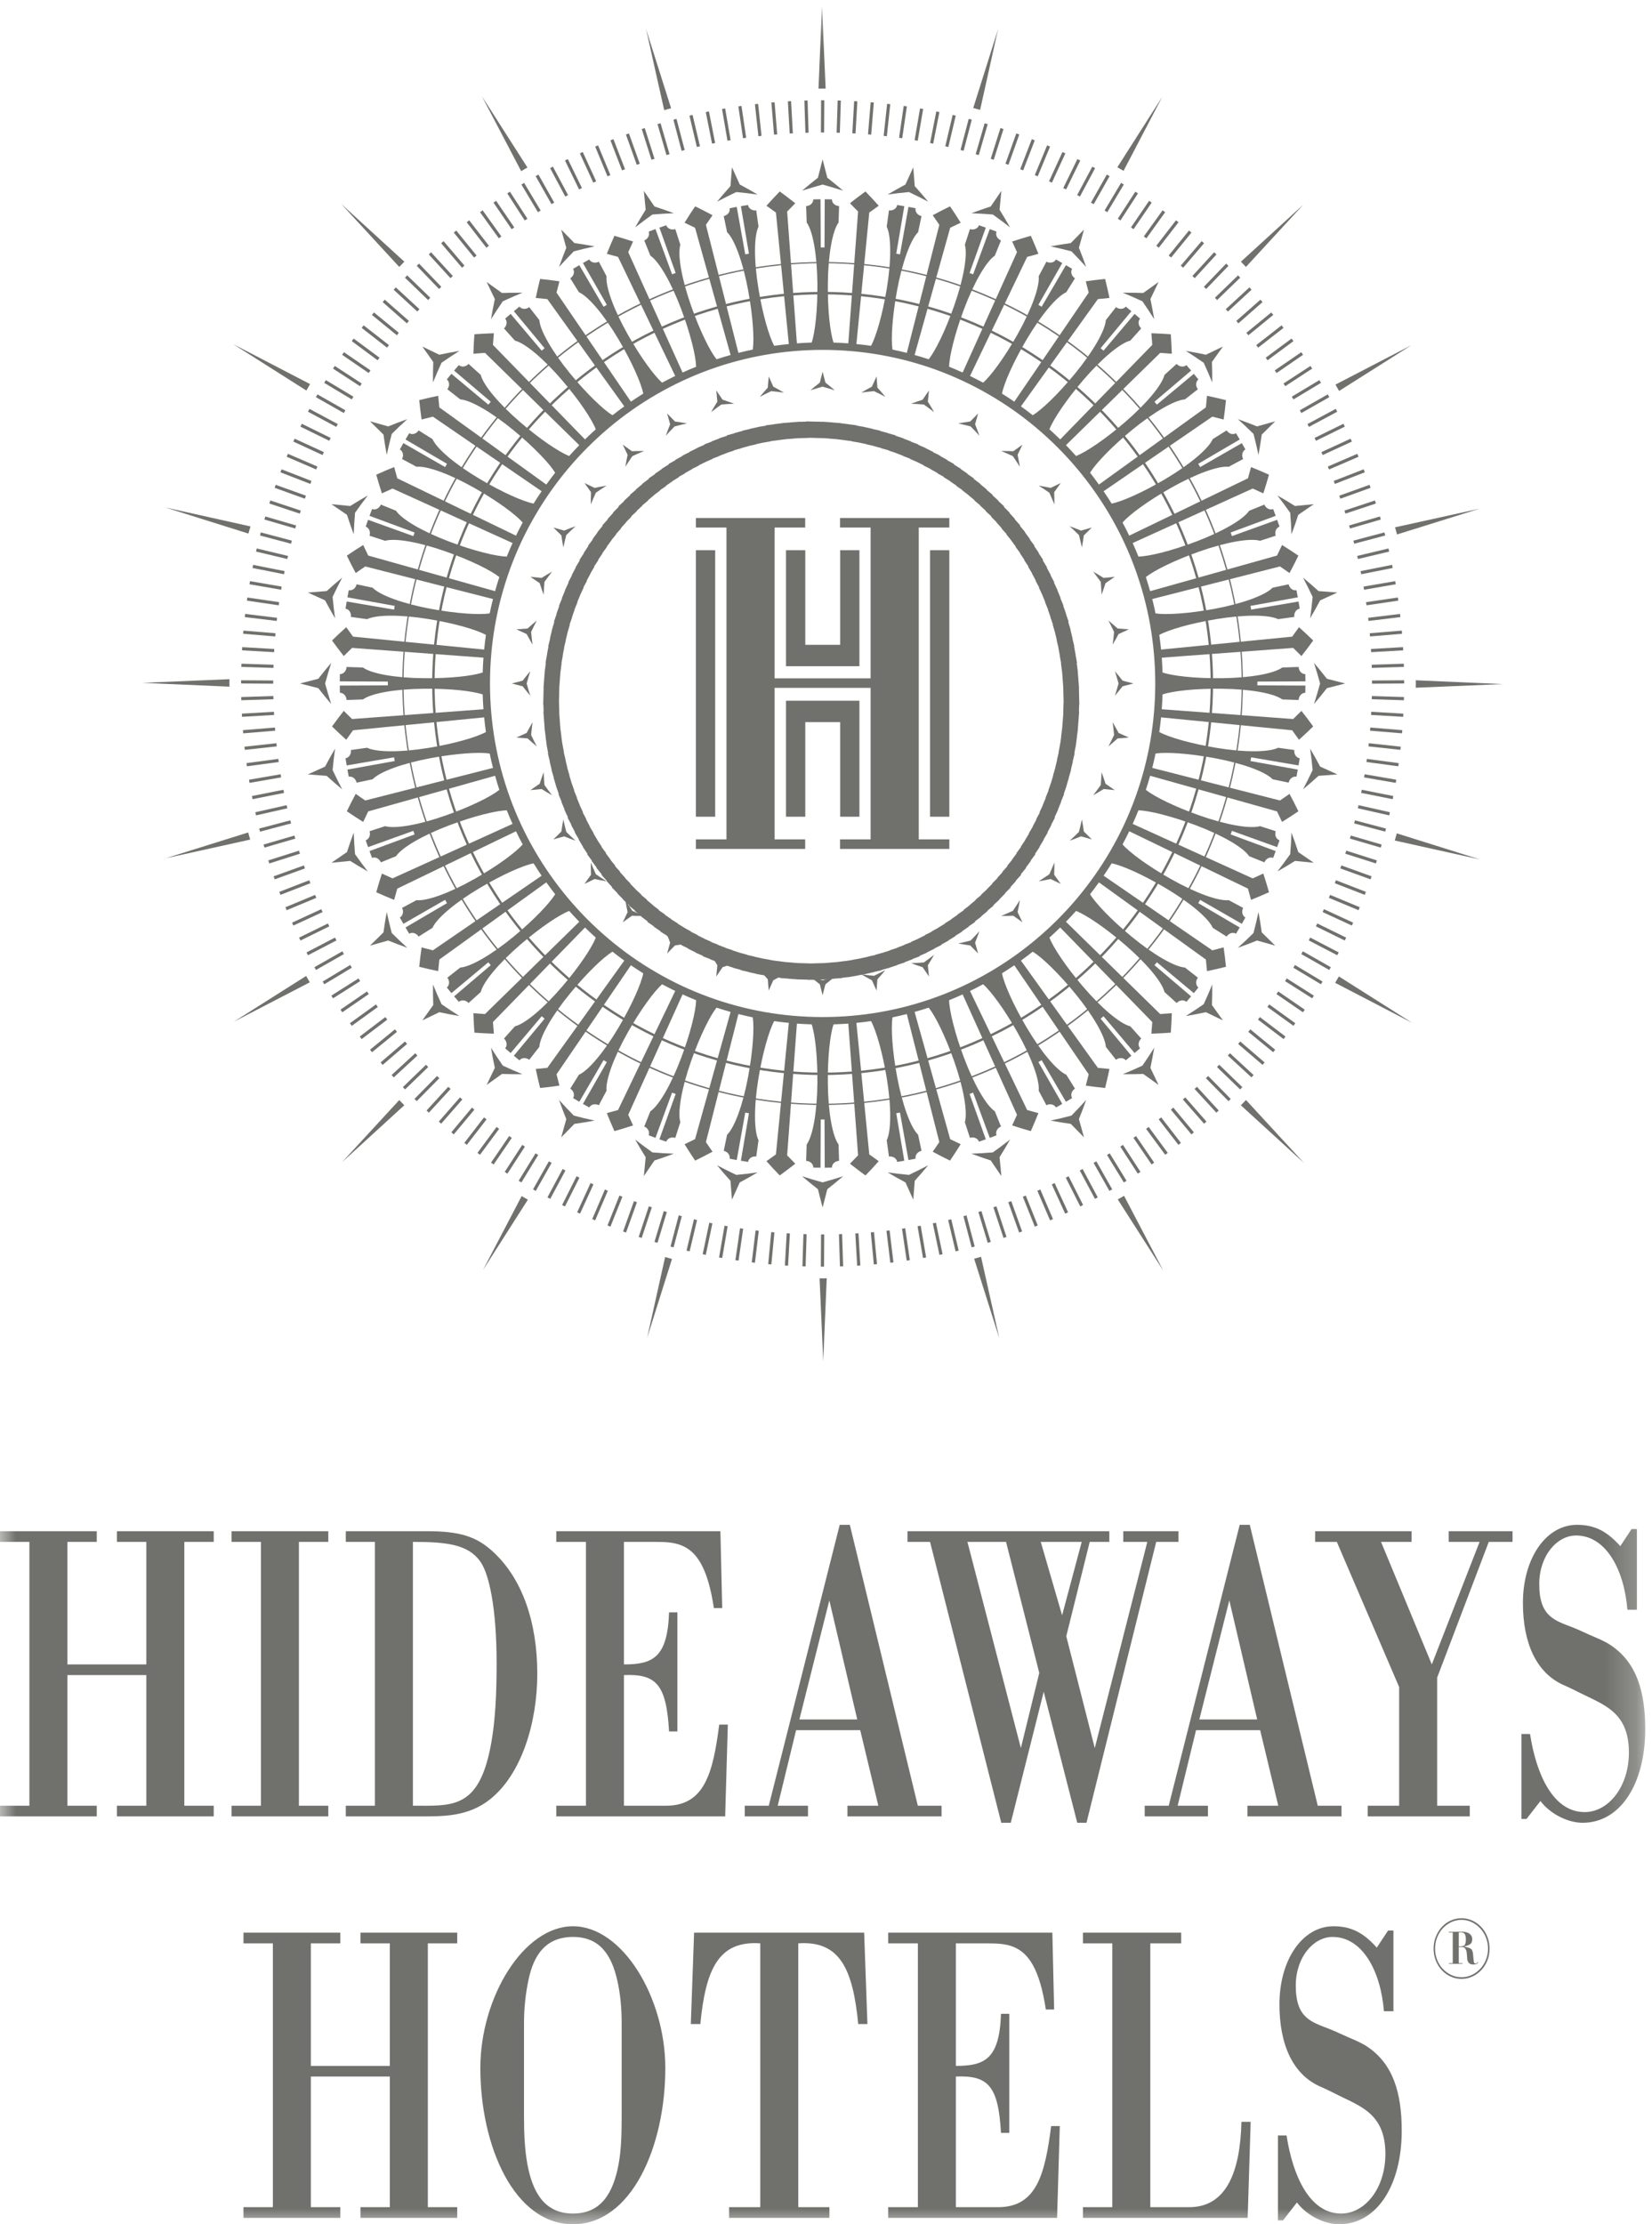<?xml version="1.0" encoding="UTF-8"?>
<svg width="52px" height="70px" viewBox="0 0 52 70" version="1.1" xmlns="http://www.w3.org/2000/svg" xmlns:xlink="http://www.w3.org/1999/xlink">
    <!-- Generator: Sketch 61 (89581) - https://sketch.com -->
    <title>icon-footer-hideways</title>
    <desc>Created with Sketch.</desc>
    <defs>
        <polygon id="path-1" points="0 70 51.787 70 51.787 0.183 0 0.183"></polygon>
        <polygon id="path-3" points="0 70 51.787 70 51.787 0.183 0 0.183"></polygon>
        <polygon id="path-5" points="0 70 51.787 70 51.787 0.183 0 0.183"></polygon>
        <polygon id="path-7" points="0 70 51.787 70 51.787 0.183 0 0.183"></polygon>
        <polygon id="path-9" points="0 70 51.787 70 51.787 0.183 0 0.183"></polygon>
    </defs>
    <g id="icon-footer-hideways" stroke="none" stroke-width="1" fill="none" fill-rule="evenodd">
        <g id="Hideaways-Logo">
            <g id="Group-3" transform="translate(17, 13)">
                <path d="M8.576,17.32 L8.589,17.833 M8.823,17.313 L8.835,17.826 M9.057,17.301 L9.094,17.813 M9.303,17.281 L9.341,17.793 M9.536,17.253 L9.598,17.762 M9.768,17.221 L9.855,17.726 M10.012,17.176 L10.098,17.681 M10.241,17.127 L10.353,17.628 M10.482,17.07 L10.593,17.57 M10.708,17.005 L10.843,17.499 M10.934,16.936 L11.091,17.423 M11.168,16.854 L11.325,17.34 M11.387,16.769 L11.569,17.247 M11.617,16.675 L11.798,17.153 M11.831,16.575 L12.035,17.043 M12.044,16.471 L12.269,16.928 M12.264,16.353 L12.489,16.811 M12.469,16.234 L12.715,16.68 M12.672,16.111 L12.938,16.544 M12.88,15.973 L13.146,16.405 M13.074,15.836 L13.361,16.254 M13.276,15.687 L13.562,16.105 M13.461,15.536 L13.765,15.939 M13.644,15.382 L13.966,15.77 M13.83,15.213 L14.153,15.601 M14.002,15.047 L14.343,15.418 M14.171,14.877 L14.529,15.231 M14.342,14.69 L14.699,15.045 M14.5,14.509 L14.872,14.845 M14.662,14.314 L15.034,14.651 M14.807,14.122 L15.194,14.44 M14.949,13.927 L15.351,14.225 M15.092,13.717 L15.494,14.015 M15.221,13.513 L15.636,13.79 M15.346,13.306 L15.773,13.562 M15.469,13.083 L15.897,13.339 M15.581,12.868 L16.02,13.102 M15.693,12.639 L16.132,12.873 M15.79,12.416 L16.239,12.627 M15.883,12.192 L16.342,12.38 M15.974,11.952 L16.433,12.141 M16.052,11.722 L16.519,11.886 M16.126,11.49 L16.6,11.63 M16.194,11.243 L16.668,11.383 M16.253,11.006 L16.733,11.122 M16.308,10.755 L16.788,10.871 M16.351,10.516 L16.836,10.606 M16.391,10.275 L16.88,10.34 M16.421,10.02 L16.911,10.084 M16.445,9.777 L16.937,9.816 M16.465,9.521 L16.956,9.559 M16.472,9.276 L16.965,9.289 M16.478,9.032 L16.97,9.019 M16.471,8.775 L16.964,8.762 M16.461,8.532 L16.952,8.493 M16.442,8.275 L16.933,8.236 M16.416,8.032 L16.905,7.968 M16.386,7.79 L16.872,7.7 M16.343,7.537 L16.828,7.447 M16.297,7.298 L16.778,7.182 M16.242,7.047 L16.722,6.931 M16.181,6.811 L16.655,6.671 M16.116,6.576 L16.584,6.412 M16.037,6.333 L16.504,6.168 M15.957,6.103 L16.415,5.915 M15.866,5.864 L16.325,5.675 M15.771,5.64 L16.22,5.429 M15.672,5.418 L16.111,5.184 M15.56,5.19 L15.998,4.955 M15.446,4.975 L15.874,4.719 M15.329,4.763 L15.745,4.486 M15.196,4.547 L15.611,4.27 M15.065,4.343 L15.467,4.046 M14.922,4.134 L15.324,3.836 M14.778,3.94 L15.166,3.623 M14.631,3.749 L15.004,3.413 M14.47,3.555 L14.842,3.218 M14.31,3.375 L14.667,3.02 M14.148,3.198 L14.488,2.826 M13.969,3.02 L14.309,2.649 M13.795,2.855 L14.118,2.467 M13.609,2.687 L13.931,2.299 M13.425,2.534 L13.729,2.131 M13.238,2.386 L13.524,1.967 M13.037,2.236 L13.323,1.818 M12.841,2.101 L13.107,1.669 M12.643,1.97 L12.889,1.525 M12.429,1.842 L12.675,1.396 M12.222,1.725 L12.447,1.268 M12.003,1.607 L12.228,1.15 M11.79,1.506 L11.993,1.038 M11.574,1.407 L11.755,0.93 M11.345,1.313 L11.525,0.835 M11.124,1.23 L11.282,0.744 M10.901,1.152 L11.036,0.658 M10.664,1.082 L10.799,0.588 M10.437,1.02 L10.548,0.519 M10.197,0.962 L10.307,0.461 M9.966,0.916 L10.053,0.41 M9.736,0.873 L9.798,0.364 M9.491,0.841 L9.553,0.331 M9.257,0.815 L9.295,0.303 M9.011,0.795 L9.049,0.283 M8.777,0.786 L8.789,0.272 M8.53,0.779 L8.543,0.266 M8.296,0.786 L8.283,0.272 M8.062,0.795 L8.024,0.283 M7.815,0.815 L7.778,0.303 M7.582,0.841 L7.52,0.331 M7.337,0.873 L7.275,0.364 M7.107,0.916 L7.02,0.41 M6.876,0.962 L6.765,0.461 M6.636,1.02 L6.525,0.519 M6.409,1.082 L6.274,0.588 M6.171,1.152 L6.037,0.658 M5.949,1.23 L5.791,0.744 M5.728,1.313 L5.548,0.835 M5.498,1.407 L5.318,0.93 M5.283,1.506 L5.08,1.038 M5.07,1.607 L4.846,1.15 M4.85,1.725 L4.625,1.268 M4.644,1.842 L4.398,1.396 M4.43,1.97 L4.184,1.525 M4.232,2.101 L3.966,1.669 M4.036,2.236 L3.75,1.818 M3.835,2.386 L3.549,1.967 M3.648,2.534 L3.343,2.131 M3.464,2.687 L3.141,2.299 M3.277,2.855 L2.955,2.467 M3.104,3.02 L2.764,2.649 M2.925,3.198 L2.585,2.826 M2.763,3.375 L2.406,3.02 M2.603,3.555 L2.231,3.218 M2.442,3.749 L2.069,3.413 M2.294,3.94 L1.907,3.623 M2.151,4.134 L1.749,3.836 M2.008,4.343 L1.606,4.046 M1.877,4.547 L1.462,4.27 M1.744,4.763 L1.329,4.486 M1.627,4.975 L1.199,4.719 M1.513,5.19 L1.074,4.955 M1.401,5.418 L0.962,5.184 M1.302,5.64 L0.852,5.429 M1.206,5.864 L0.748,5.675 M1.116,6.103 L0.657,5.915 M1.036,6.333 L0.569,6.168 M0.957,6.576 L0.49,6.412 M0.892,6.811 L0.418,6.671 M0.831,7.047 L0.35,6.931 M0.775,7.298 L0.295,7.182 M0.73,7.537 L0.245,7.447 M0.687,7.79 L0.201,7.7 M0.657,8.032 L0.168,7.968 M0.631,8.275 L0.139,8.236 M0.612,8.532 L0.12,8.493 M0.602,8.775 L0.109,8.762 M0.596,9.032 L0.103,9.019 M0.601,9.276 L0.108,9.289 M0.609,9.521 L0.117,9.559 M0.627,9.777 L0.136,9.816 M0.651,10.02 L0.162,10.084 M0.682,10.275 L0.194,10.34 M0.722,10.516 L0.236,10.606 M0.765,10.755 L0.284,10.871 M0.821,11.006 L0.34,11.122 M0.879,11.243 L0.405,11.383 M0.947,11.49 L0.472,11.63 M1.021,11.722 L0.554,11.886 M1.099,11.952 L0.64,12.141 M1.19,12.192 L0.731,12.38 M1.283,12.416 L0.833,12.627 M1.38,12.639 L0.941,12.873 M1.492,12.868 L1.053,13.102 M1.604,13.083 L1.176,13.339 M1.727,13.306 L1.299,13.562 M1.852,13.513 L1.437,13.79 M1.981,13.717 L1.579,14.015 M2.124,13.927 L1.722,14.225 M2.266,14.122 L1.878,14.44 M2.411,14.314 L2.039,14.651 M2.573,14.509 L2.201,14.845 M2.731,14.69 L2.374,15.045 M2.901,14.877 L2.544,15.231 M3.07,15.047 L2.73,15.418 M3.242,15.213 L2.92,15.601 M3.429,15.382 L3.106,15.77 M3.612,15.536 L3.307,15.939 M3.797,15.687 L3.512,16.105 M3.998,15.836 L3.713,16.254 M4.193,15.973 L3.927,16.405 M4.401,16.111 L4.135,16.544 M4.604,16.234 L4.358,16.68 M4.809,16.353 L4.584,16.811 M5.029,16.471 L4.804,16.928 M5.241,16.575 L5.038,17.043 M5.456,16.675 L5.275,17.153 M5.685,16.769 L5.504,17.247 M5.906,16.854 L5.747,17.34 M6.139,16.936 L5.981,17.423 M6.365,17.005 L6.23,17.499 M6.591,17.07 L6.48,17.57 M6.831,17.127 L6.72,17.628 M7.061,17.176 L6.975,17.681 M7.304,17.221 L7.217,17.726 M7.537,17.253 L7.474,17.762 M7.769,17.281 L7.732,17.793 M8.015,17.301 L7.978,17.813 M8.25,17.313 L8.237,17.826 M8.497,17.32 L8.484,17.833" id="Fill-1" fill="#70716C" fill-rule="nonzero"></path>
                <path d="M8.576,17.32 L8.589,17.833 M8.823,17.313 L8.835,17.826 M9.057,17.301 L9.094,17.813 M9.303,17.281 L9.341,17.793 M9.536,17.253 L9.598,17.762 M9.768,17.221 L9.855,17.726 M10.012,17.176 L10.098,17.681 M10.241,17.127 L10.353,17.628 M10.482,17.07 L10.593,17.57 M10.708,17.005 L10.843,17.499 M10.934,16.936 L11.091,17.423 M11.168,16.854 L11.325,17.34 M11.387,16.769 L11.569,17.247 M11.617,16.675 L11.798,17.153 M11.831,16.575 L12.035,17.043 M12.044,16.471 L12.269,16.928 M12.264,16.353 L12.489,16.811 M12.469,16.234 L12.715,16.68 M12.672,16.111 L12.938,16.544 M12.88,15.973 L13.146,16.405 M13.074,15.836 L13.361,16.254 M13.276,15.687 L13.562,16.105 M13.461,15.536 L13.765,15.939 M13.644,15.382 L13.966,15.77 M13.83,15.213 L14.153,15.601 M14.002,15.047 L14.343,15.418 M14.171,14.877 L14.529,15.231 M14.342,14.69 L14.699,15.045 M14.5,14.509 L14.872,14.845 M14.662,14.314 L15.034,14.651 M14.807,14.122 L15.194,14.44 M14.949,13.927 L15.351,14.225 M15.092,13.717 L15.494,14.015 M15.221,13.513 L15.636,13.79 M15.346,13.306 L15.773,13.562 M15.469,13.083 L15.897,13.339 M15.581,12.868 L16.02,13.102 M15.693,12.639 L16.132,12.873 M15.79,12.416 L16.239,12.627 M15.883,12.192 L16.342,12.38 M15.974,11.952 L16.433,12.141 M16.052,11.722 L16.519,11.886 M16.126,11.49 L16.6,11.63 M16.194,11.243 L16.668,11.383 M16.253,11.006 L16.733,11.122 M16.308,10.755 L16.788,10.871 M16.351,10.516 L16.836,10.606 M16.391,10.275 L16.88,10.34 M16.421,10.02 L16.911,10.084 M16.445,9.777 L16.937,9.816 M16.465,9.521 L16.956,9.559 M16.472,9.276 L16.965,9.289 M16.478,9.032 L16.97,9.019 M16.471,8.775 L16.964,8.762 M16.461,8.532 L16.952,8.493 M16.442,8.275 L16.933,8.236 M16.416,8.032 L16.905,7.968 M16.386,7.79 L16.872,7.7 M16.343,7.537 L16.828,7.447 M16.297,7.298 L16.778,7.182 M16.242,7.047 L16.722,6.931 M16.181,6.811 L16.655,6.671 M16.116,6.576 L16.584,6.412 M16.037,6.333 L16.504,6.168 M15.957,6.103 L16.415,5.915 M15.866,5.864 L16.325,5.675 M15.771,5.64 L16.22,5.429 M15.672,5.418 L16.111,5.184 M15.56,5.19 L15.998,4.955 M15.446,4.975 L15.874,4.719 M15.329,4.763 L15.745,4.486 M15.196,4.547 L15.611,4.27 M15.065,4.343 L15.467,4.046 M14.922,4.134 L15.324,3.836 M14.778,3.94 L15.166,3.623 M14.631,3.749 L15.004,3.413 M14.47,3.555 L14.842,3.218 M14.31,3.375 L14.667,3.02 M14.148,3.198 L14.488,2.826 M13.969,3.02 L14.309,2.649 M13.795,2.855 L14.118,2.467 M13.609,2.687 L13.931,2.299 M13.425,2.534 L13.729,2.131 M13.238,2.386 L13.524,1.967 M13.037,2.236 L13.323,1.818 M12.841,2.101 L13.107,1.669 M12.643,1.97 L12.889,1.525 M12.429,1.842 L12.675,1.396 M12.222,1.725 L12.447,1.268 M12.003,1.607 L12.228,1.15 M11.79,1.506 L11.993,1.038 M11.574,1.407 L11.755,0.93 M11.345,1.313 L11.525,0.835 M11.124,1.23 L11.282,0.744 M10.901,1.152 L11.036,0.658 M10.664,1.082 L10.799,0.588 M10.437,1.02 L10.548,0.519 M10.197,0.962 L10.307,0.461 M9.966,0.916 L10.053,0.41 M9.736,0.873 L9.798,0.364 M9.491,0.841 L9.553,0.331 M9.257,0.815 L9.295,0.303 M9.011,0.795 L9.049,0.283 M8.777,0.786 L8.789,0.272 M8.53,0.779 L8.543,0.266 M8.296,0.786 L8.283,0.272 M8.062,0.795 L8.024,0.283 M7.815,0.815 L7.778,0.303 M7.582,0.841 L7.52,0.331 M7.337,0.873 L7.275,0.364 M7.107,0.916 L7.02,0.41 M6.876,0.962 L6.765,0.461 M6.636,1.02 L6.525,0.519 M6.409,1.082 L6.274,0.588 M6.171,1.152 L6.037,0.658 M5.949,1.23 L5.791,0.744 M5.728,1.313 L5.548,0.835 M5.498,1.407 L5.318,0.93 M5.283,1.506 L5.08,1.038 M5.07,1.607 L4.846,1.15 M4.85,1.725 L4.625,1.268 M4.644,1.842 L4.398,1.396 M4.43,1.97 L4.184,1.525 M4.232,2.101 L3.966,1.669 M4.036,2.236 L3.75,1.818 M3.835,2.386 L3.549,1.967 M3.648,2.534 L3.343,2.131 M3.464,2.687 L3.141,2.299 M3.277,2.855 L2.955,2.467 M3.104,3.02 L2.764,2.649 M2.925,3.198 L2.585,2.826 M2.763,3.375 L2.406,3.02 M2.603,3.555 L2.231,3.218 M2.442,3.749 L2.069,3.413 M2.294,3.94 L1.907,3.623 M2.151,4.134 L1.749,3.836 M2.008,4.343 L1.606,4.046 M1.877,4.547 L1.462,4.27 M1.744,4.763 L1.329,4.486 M1.627,4.975 L1.199,4.719 M1.513,5.19 L1.074,4.955 M1.401,5.418 L0.962,5.184 M1.302,5.64 L0.852,5.429 M1.206,5.864 L0.748,5.675 M1.116,6.103 L0.657,5.915 M1.036,6.333 L0.569,6.168 M0.957,6.576 L0.49,6.412 M0.892,6.811 L0.418,6.671 M0.831,7.047 L0.35,6.931 M0.775,7.298 L0.295,7.182 M0.73,7.537 L0.245,7.447 M0.687,7.79 L0.201,7.7 M0.657,8.032 L0.168,7.968 M0.631,8.275 L0.139,8.236 M0.612,8.532 L0.12,8.493 M0.602,8.775 L0.109,8.762 M0.596,9.032 L0.103,9.019 M0.601,9.276 L0.108,9.289 M0.609,9.521 L0.117,9.559 M0.627,9.777 L0.136,9.816 M0.651,10.02 L0.162,10.084 M0.682,10.275 L0.194,10.34 M0.722,10.516 L0.236,10.606 M0.765,10.755 L0.284,10.871 M0.821,11.006 L0.34,11.122 M0.879,11.243 L0.405,11.383 M0.947,11.49 L0.472,11.63 M1.021,11.722 L0.554,11.886 M1.099,11.952 L0.64,12.141 M1.19,12.192 L0.731,12.38 M1.283,12.416 L0.833,12.627 M1.38,12.639 L0.941,12.873 M1.492,12.868 L1.053,13.102 M1.604,13.083 L1.176,13.339 M1.727,13.306 L1.299,13.562 M1.852,13.513 L1.437,13.79 M1.981,13.717 L1.579,14.015 M2.124,13.927 L1.722,14.225 M2.266,14.122 L1.878,14.44 M2.411,14.314 L2.039,14.651 M2.573,14.509 L2.201,14.845 M2.731,14.69 L2.374,15.045 M2.901,14.877 L2.544,15.231 M3.07,15.047 L2.73,15.418 M3.242,15.213 L2.92,15.601 M3.429,15.382 L3.106,15.77 M3.612,15.536 L3.307,15.939 M3.797,15.687 L3.512,16.105 M3.998,15.836 L3.713,16.254 M4.193,15.973 L3.927,16.405 M4.401,16.111 L4.135,16.544 M4.604,16.234 L4.358,16.68 M4.809,16.353 L4.584,16.811 M5.029,16.471 L4.804,16.928 M5.241,16.575 L5.038,17.043 M5.456,16.675 L5.275,17.153 M5.685,16.769 L5.504,17.247 M5.906,16.854 L5.747,17.34 M6.139,16.936 L5.981,17.423 M6.365,17.005 L6.23,17.499 M6.591,17.07 L6.48,17.57 M6.831,17.127 L6.72,17.628 M7.061,17.176 L6.975,17.681 M7.304,17.221 L7.217,17.726 M7.537,17.253 L7.474,17.762 M7.769,17.281 L7.732,17.793 M8.015,17.301 L7.978,17.813 M8.25,17.313 L8.237,17.826 M8.497,17.32 L8.484,17.833" id="Stroke-2" stroke="#70716C" stroke-width="0.325"></path>
            </g>
            <g id="Group-24">
                <path d="M36.547,20.443 C36.531,20.288 36.513,20.135 36.491,19.981 C36.785,19.82 37.473,19.618 38.29,19.484 C39.17,19.339 39.938,19.341 40.231,19.486 L40.742,19.415 C40.724,19.289 40.799,19.173 40.911,19.155 L40.874,18.931 L39.383,19.185 L39.372,19.126 L39.362,19.068 L40.851,18.799 L40.809,18.575 C40.698,18.597 40.589,18.513 40.563,18.389 L40.057,18.496 C39.832,18.732 39.11,18.996 38.233,19.16 C37.419,19.311 36.704,19.355 36.373,19.305 C36.342,19.153 36.308,19.002 36.269,18.852 L40.289,17.827 C40.389,17.894 40.491,17.964 40.59,18.035 C40.686,17.856 40.779,17.673 40.869,17.487 C40.699,17.371 40.528,17.259 40.355,17.152 L40.197,17.484 L36.203,18.605 C36.161,18.457 36.116,18.308 36.068,18.161 C36.33,17.952 36.972,17.632 37.752,17.357 C38.594,17.06 39.351,16.927 39.664,17.019 L40.155,16.86 C40.115,16.739 40.169,16.611 40.276,16.574 L40.2,16.359 L38.777,16.872 L38.757,16.815 L38.736,16.759 L40.155,16.234 L40.075,16.02 C39.969,16.061 39.846,15.998 39.799,15.88 L39.32,16.074 C39.14,16.347 38.475,16.733 37.641,17.047 C36.866,17.34 36.169,17.509 35.835,17.517 C35.777,17.373 35.716,17.231 35.653,17.09 L39.431,15.375 L39.765,15.527 C39.829,15.333 39.888,15.138 39.944,14.939 C39.755,14.855 39.568,14.774 39.379,14.699 L39.282,15.053 L35.545,16.858 C35.478,16.718 35.407,16.58 35.334,16.444 C35.555,16.192 36.132,15.765 36.853,15.357 C37.63,14.917 38.352,14.654 38.676,14.69 L39.131,14.446 C39.072,14.334 39.102,14.2 39.201,14.145 L39.089,13.946 L37.777,14.7 L37.747,14.647 L37.717,14.596 L39.023,13.831 L38.906,13.634 C38.81,13.693 38.678,13.653 38.611,13.545 L38.174,13.819 C38.043,14.119 37.456,14.616 36.688,15.072 C35.976,15.495 35.32,15.783 34.992,15.849 C34.91,15.717 34.825,15.588 34.738,15.46 L38.161,13.112 L38.516,13.203 C38.545,13.002 38.57,12.798 38.59,12.593 C38.391,12.543 38.191,12.497 37.993,12.456 L37.958,12.821 L34.591,15.25 C34.501,15.124 34.407,15 34.312,14.877 C34.486,14.591 34.98,14.07 35.619,13.543 C36.308,12.975 36.973,12.59 37.299,12.569 L37.706,12.25 C37.627,12.151 37.635,12.012 37.722,11.941 L37.578,11.765 L36.415,12.735 L36.377,12.689 L36.339,12.644 L37.493,11.663 L37.344,11.49 C37.259,11.565 37.122,11.547 37.037,11.453 L36.654,11.799 C36.577,12.117 36.085,12.708 35.407,13.29 C34.779,13.831 34.183,14.229 33.871,14.351 C33.767,14.235 33.661,14.122 33.553,14.01 L36.52,11.105 L36.885,11.133 C36.879,10.93 36.868,10.726 36.853,10.52 C36.648,10.505 36.445,10.494 36.242,10.488 L36.27,10.854 L33.372,13.829 C33.261,13.721 33.148,13.615 33.033,13.511 C33.154,13.198 33.551,12.6 34.09,11.97 C34.671,11.291 35.26,10.797 35.578,10.72 L35.923,10.335 C35.829,10.25 35.811,10.114 35.886,10.028 L35.714,9.879 L34.736,11.036 L34.69,10.998 L34.644,10.959 L35.612,9.794 L35.437,9.649 C35.365,9.737 35.227,9.744 35.128,9.666 L34.809,10.073 C34.789,10.4 34.405,11.067 33.838,11.758 C33.313,12.399 32.794,12.894 32.508,13.069 C32.386,12.972 32.262,12.879 32.136,12.789 L34.558,9.413 L34.923,9.377 C34.881,9.179 34.836,8.978 34.785,8.779 C34.581,8.799 34.378,8.825 34.177,8.853 L34.269,9.209 L31.927,12.641 C31.8,12.554 31.67,12.469 31.539,12.387 C31.605,12.058 31.892,11.4 32.314,10.686 C32.769,9.916 33.264,9.328 33.563,9.197 L33.837,8.758 C33.729,8.691 33.689,8.558 33.747,8.461 L33.552,8.345 L32.788,9.654 L32.737,9.624 L32.685,9.594 L33.437,8.278 L33.239,8.166 C33.184,8.265 33.049,8.295 32.938,8.236 L32.695,8.693 C32.731,9.018 32.468,9.742 32.03,10.521 C31.623,11.243 31.197,11.822 30.946,12.043 C30.809,11.97 30.671,11.9 30.533,11.832 L32.332,8.085 L32.686,7.988 C32.61,7.798 32.531,7.61 32.447,7.421 C32.248,7.478 32.053,7.537 31.86,7.601 L32.012,7.935 L30.301,11.724 C30.161,11.66 30.019,11.6 29.875,11.542 C29.883,11.206 30.052,10.508 30.343,9.731 C30.657,8.894 31.043,8.227 31.314,8.046 L31.508,7.567 C31.39,7.519 31.327,7.396 31.368,7.29 L31.155,7.209 L30.631,8.633 L30.575,8.612 L30.519,8.592 L31.03,7.164 L30.815,7.089 C30.778,7.196 30.651,7.249 30.531,7.209 L30.371,7.702 C30.463,8.016 30.332,8.775 30.035,9.619 C29.76,10.402 29.442,11.045 29.233,11.307 C29.086,11.259 28.939,11.214 28.789,11.172 L29.909,7.168 L30.239,7.009 C30.132,6.836 30.021,6.664 29.904,6.494 C29.719,6.584 29.538,6.677 29.359,6.774 C29.43,6.874 29.499,6.975 29.567,7.076 L28.544,11.106 C28.394,11.068 28.243,11.033 28.092,11.002 C28.042,10.67 28.086,9.952 28.237,9.137 C28.401,8.257 28.664,7.534 28.899,7.308 L29.006,6.801 C28.882,6.774 28.798,6.666 28.82,6.554 L28.596,6.511 L28.329,8.004 L28.27,7.994 L28.211,7.984 L28.465,6.489 L28.241,6.452 C28.223,6.564 28.107,6.639 27.982,6.621 L27.911,7.134 C28.056,7.427 28.059,8.197 27.914,9.08 C27.78,9.899 27.578,10.588 27.418,10.883 C27.265,10.861 27.111,10.843 26.957,10.828 L27.362,6.689 L27.66,6.475 C27.526,6.324 27.386,6.174 27.242,6.026 C27.075,6.147 26.913,6.27 26.754,6.396 L27.01,6.658 L26.702,10.806 C26.547,10.794 26.393,10.786 26.237,10.781 C26.129,10.463 26.049,9.749 26.058,8.919 C26.067,8.025 26.201,7.266 26.395,7.003 L26.412,6.485 C26.285,6.481 26.184,6.388 26.187,6.274 L25.96,6.271 L25.953,7.788 L25.893,7.788 L25.834,7.788 L25.827,6.271 L25.6,6.274 C25.602,6.388 25.501,6.481 25.375,6.485 L25.392,7.003 C25.586,7.266 25.72,8.025 25.729,8.919 C25.738,9.749 25.657,10.463 25.549,10.781 C25.394,10.786 25.239,10.794 25.084,10.806 L24.777,6.658 L25.033,6.397 C24.874,6.27 24.711,6.148 24.544,6.026 C24.401,6.174 24.261,6.324 24.126,6.475 L24.424,6.689 L24.83,10.828 C24.676,10.843 24.522,10.861 24.369,10.883 C24.209,10.588 24.007,9.899 23.873,9.08 C23.728,8.197 23.73,7.427 23.876,7.134 L23.804,6.621 C23.679,6.639 23.563,6.564 23.546,6.452 L23.321,6.489 L23.575,7.984 L23.517,7.994 L23.458,8.004 L23.19,6.511 L22.967,6.554 C22.988,6.666 22.905,6.774 22.781,6.801 L22.887,7.308 C23.123,7.534 23.387,8.257 23.549,9.137 C23.701,9.952 23.745,10.67 23.695,11.002 C23.543,11.033 23.393,11.068 23.243,11.106 L22.22,7.076 C22.288,6.975 22.357,6.874 22.428,6.774 C22.249,6.677 22.067,6.584 21.882,6.494 C21.766,6.664 21.654,6.836 21.548,7.009 L21.878,7.168 L22.997,11.172 C22.848,11.214 22.701,11.259 22.554,11.307 C22.345,11.045 22.027,10.402 21.752,9.619 C21.455,8.775 21.323,8.016 21.415,7.702 L21.256,7.209 C21.136,7.249 21.008,7.196 20.971,7.089 L20.756,7.164 L21.268,8.592 L21.212,8.612 L21.155,8.633 L20.632,7.209 L20.419,7.29 C20.459,7.396 20.396,7.519 20.279,7.567 L20.472,8.046 C20.744,8.227 21.13,8.894 21.443,9.731 C21.735,10.508 21.904,11.206 21.912,11.542 C21.768,11.6 21.626,11.66 21.485,11.724 L19.775,7.935 L19.927,7.601 C19.734,7.537 19.539,7.478 19.34,7.421 C19.256,7.61 19.176,7.798 19.101,7.988 L19.454,8.085 L21.254,11.832 C21.115,11.9 20.977,11.97 20.841,12.043 C20.59,11.822 20.164,11.243 19.757,10.521 C19.318,9.742 19.056,9.018 19.092,8.693 L18.849,8.236 C18.737,8.295 18.603,8.265 18.548,8.166 L18.349,8.278 L19.101,9.594 L19.05,9.624 L18.998,9.654 L18.235,8.345 L18.039,8.461 C18.098,8.558 18.057,8.691 17.95,8.758 L18.223,9.197 C18.522,9.328 19.018,9.916 19.473,10.686 C19.895,11.4 20.182,12.058 20.248,12.387 C20.117,12.469 19.987,12.554 19.859,12.641 L17.518,9.209 L17.609,8.853 C17.409,8.825 17.206,8.799 17.001,8.779 C16.95,8.978 16.905,9.179 16.864,9.377 L17.228,9.413 L19.651,12.789 C19.525,12.879 19.401,12.972 19.279,13.069 C18.993,12.894 18.474,12.399 17.948,11.758 C17.381,11.067 16.998,10.4 16.977,10.073 L16.659,9.666 C16.559,9.744 16.421,9.737 16.35,9.649 L16.175,9.794 L17.142,10.959 L17.097,10.998 L17.051,11.036 L16.073,9.879 L15.901,10.028 C15.975,10.114 15.957,10.25 15.864,10.335 L16.209,10.72 C16.526,10.797 17.116,11.291 17.696,11.97 C18.235,12.6 18.632,13.198 18.754,13.511 C18.638,13.615 18.525,13.721 18.414,13.829 L15.516,10.854 L15.545,10.488 C15.342,10.494 15.139,10.505 14.933,10.52 C14.918,10.726 14.907,10.93 14.901,11.133 L15.266,11.105 L18.234,14.01 C18.125,14.122 18.02,14.235 17.916,14.351 C17.604,14.229 17.007,13.831 16.379,13.29 C15.702,12.708 15.21,12.117 15.133,11.799 L14.749,11.453 C14.664,11.547 14.528,11.565 14.443,11.49 L14.294,11.663 L15.448,12.644 L15.41,12.689 L15.371,12.735 L14.209,11.765 L14.065,11.941 C14.152,12.012 14.16,12.151 14.081,12.25 L14.488,12.569 C14.813,12.59 15.479,12.975 16.168,13.543 C16.807,14.07 17.301,14.591 17.475,14.877 C17.379,15 17.286,15.124 17.196,15.25 L13.829,12.821 L13.793,12.456 C13.595,12.497 13.395,12.543 13.196,12.593 C13.217,12.798 13.242,13.002 13.271,13.203 L13.626,13.112 L17.049,15.46 C16.962,15.588 16.877,15.717 16.795,15.849 C16.467,15.783 15.811,15.495 15.098,15.072 C14.331,14.616 13.744,14.119 13.613,13.819 L13.176,13.545 C13.109,13.653 12.977,13.693 12.88,13.634 L12.764,13.831 L14.07,14.596 L14.04,14.647 L14.01,14.699 L12.697,13.945 L12.586,14.145 C12.685,14.2 12.715,14.334 12.655,14.446 L13.111,14.69 C13.435,14.654 14.157,14.917 14.934,15.357 C15.655,15.765 16.231,16.192 16.452,16.444 C16.379,16.58 16.309,16.718 16.242,16.858 L12.505,15.053 L12.408,14.699 C12.219,14.774 12.031,14.855 11.843,14.939 C11.899,15.138 11.958,15.333 12.022,15.527 L12.355,15.375 L16.134,17.09 C16.07,17.231 16.009,17.373 15.952,17.517 C15.618,17.509 14.921,17.34 14.146,17.047 C13.312,16.733 12.647,16.347 12.466,16.074 L11.988,15.88 C11.94,15.998 11.818,16.061 11.712,16.02 L11.631,16.234 L13.051,16.759 L13.03,16.815 L13.01,16.872 L11.586,16.359 L11.511,16.574 C11.617,16.611 11.671,16.739 11.632,16.86 L12.122,17.019 C12.436,16.927 13.193,17.06 14.034,17.357 C14.815,17.632 15.456,17.952 15.718,18.161 C15.67,18.308 15.625,18.457 15.584,18.605 L11.59,17.484 L11.432,17.152 C11.259,17.259 11.088,17.371 10.918,17.487 C11.007,17.673 11.1,17.856 11.197,18.035 C11.297,17.964 11.397,17.894 11.498,17.827 L15.518,18.852 C15.479,19.002 15.445,19.153 15.414,19.305 C15.083,19.355 14.367,19.311 13.554,19.16 C12.676,18.996 11.955,18.732 11.729,18.496 L11.225,18.389 C11.198,18.513 11.089,18.597 10.978,18.575 L10.935,18.799 L12.424,19.068 L12.414,19.126 L12.404,19.185 L10.913,18.93 L10.876,19.155 C10.987,19.173 11.063,19.289 11.045,19.415 L11.556,19.486 C11.849,19.341 12.617,19.339 13.497,19.484 C14.314,19.618 15.001,19.82 15.295,19.981 C15.274,20.135 15.255,20.288 15.24,20.443 L11.112,20.036 L10.899,19.738 C10.748,19.873 10.598,20.013 10.451,20.157 C10.572,20.324 10.695,20.488 10.821,20.647 L11.082,20.39 L15.218,20.698 C15.206,20.854 15.198,21.009 15.194,21.165 C14.876,21.272 14.164,21.353 13.336,21.344 C12.445,21.336 11.688,21.201 11.425,21.007 L10.909,20.99 C10.905,21.116 10.811,21.217 10.698,21.216 L10.696,21.443 L12.209,21.45 L12.208,21.51 L12.209,21.569 L10.696,21.576 L10.698,21.803 C10.811,21.802 10.905,21.903 10.909,22.03 L11.425,22.012 C11.688,21.818 12.445,21.684 13.336,21.675 C14.164,21.666 14.876,21.747 15.194,21.855 C15.198,22.01 15.206,22.165 15.218,22.321 L11.082,22.629 L10.821,22.372 C10.695,22.532 10.572,22.695 10.451,22.862 C10.598,23.006 10.748,23.146 10.899,23.281 L11.112,22.983 L15.24,22.576 C15.255,22.731 15.274,22.884 15.295,23.038 C15.001,23.199 14.314,23.401 13.497,23.536 C12.617,23.681 11.849,23.678 11.556,23.533 L11.045,23.604 C11.063,23.73 10.987,23.846 10.876,23.864 L10.913,24.089 L12.404,23.834 L12.414,23.893 L12.424,23.951 L10.935,24.22 L10.978,24.444 C11.089,24.422 11.198,24.506 11.225,24.631 L11.729,24.524 C11.955,24.287 12.676,24.023 13.554,23.86 C14.367,23.708 15.083,23.664 15.414,23.714 C15.445,23.866 15.479,24.017 15.518,24.167 L11.498,25.192 C11.397,25.125 11.297,25.055 11.197,24.984 C11.1,25.163 11.007,25.346 10.918,25.532 C11.088,25.648 11.259,25.76 11.432,25.867 L11.59,25.536 L15.584,24.414 C15.625,24.563 15.67,24.711 15.718,24.858 C15.456,25.067 14.815,25.387 14.034,25.662 C13.193,25.96 12.436,26.092 12.122,26 L11.632,26.159 C11.671,26.28 11.617,26.408 11.511,26.445 L11.586,26.66 L13.01,26.148 L13.03,26.204 L13.051,26.26 L11.631,26.785 L11.712,26.999 C11.818,26.958 11.94,27.022 11.988,27.139 L12.466,26.946 C12.647,26.673 13.312,26.286 14.146,25.972 C14.921,25.68 15.618,25.51 15.952,25.502 C16.009,25.646 16.07,25.788 16.134,25.929 L12.355,27.644 L12.022,27.492 C11.958,27.686 11.899,27.881 11.843,28.08 C12.031,28.164 12.219,28.245 12.407,28.32 L12.505,27.966 L16.242,26.161 C16.309,26.301 16.379,26.439 16.452,26.575 C16.231,26.828 15.655,27.255 14.934,27.662 C14.157,28.103 13.435,28.365 13.111,28.329 L12.655,28.573 C12.715,28.685 12.685,28.819 12.586,28.875 L12.697,29.074 L14.01,28.319 L14.04,28.372 L14.07,28.423 L12.764,29.189 L12.88,29.385 C12.977,29.327 13.109,29.367 13.176,29.475 L13.613,29.2 C13.744,28.9 14.331,28.404 15.098,27.948 C15.811,27.524 16.467,27.236 16.795,27.17 C16.877,27.302 16.962,27.432 17.049,27.56 L13.626,29.908 L13.271,29.816 C13.242,30.017 13.217,30.221 13.196,30.426 C13.395,30.476 13.595,30.522 13.793,30.563 L13.829,30.198 L17.196,27.769 C17.286,27.895 17.379,28.019 17.475,28.142 C17.301,28.428 16.807,28.949 16.168,29.476 C15.479,30.045 14.813,30.429 14.488,30.45 L14.081,30.769 C14.16,30.869 14.152,31.007 14.065,31.078 L14.209,31.255 L15.371,30.284 L15.41,30.33 L15.448,30.375 L14.294,31.357 L14.443,31.529 C14.528,31.454 14.664,31.473 14.749,31.566 L15.133,31.22 C15.21,30.902 15.702,30.311 16.379,29.729 C17.007,29.188 17.604,28.79 17.916,28.668 C18.02,28.784 18.125,28.898 18.234,29.009 L15.266,31.914 L14.901,31.886 C14.907,32.089 14.918,32.293 14.933,32.499 C15.139,32.514 15.342,32.525 15.545,32.531 L15.516,32.165 L18.414,29.19 C18.525,29.298 18.638,29.404 18.754,29.508 C18.632,29.821 18.235,30.42 17.696,31.049 C17.116,31.728 16.526,32.222 16.209,32.299 L15.864,32.684 C15.957,32.769 15.975,32.905 15.901,32.991 L16.073,33.14 L17.051,31.983 L17.097,32.021 L17.142,32.06 L16.175,33.225 L16.35,33.37 C16.421,33.282 16.559,33.275 16.659,33.353 L16.977,32.946 C16.998,32.619 17.381,31.952 17.948,31.261 C18.474,30.62 18.993,30.125 19.279,29.95 C19.401,30.047 19.525,30.14 19.651,30.231 L17.228,33.607 L16.864,33.642 C16.905,33.84 16.95,34.041 17.001,34.24 C17.206,34.22 17.409,34.195 17.609,34.166 L17.518,33.81 L19.859,30.378 C19.987,30.465 20.117,30.55 20.248,30.632 C20.182,30.961 19.895,31.619 19.473,32.333 C19.018,33.103 18.522,33.692 18.223,33.823 L17.95,34.261 C18.057,34.328 18.098,34.461 18.039,34.558 L18.235,34.674 L18.998,33.365 L19.05,33.395 L19.101,33.425 L18.349,34.741 L18.548,34.853 C18.603,34.754 18.737,34.724 18.849,34.783 L19.092,34.326 C19.056,34.002 19.318,33.277 19.757,32.498 C20.164,31.776 20.59,31.198 20.841,30.976 C20.977,31.049 21.115,31.12 21.254,31.187 L19.454,34.934 L19.101,35.031 C19.176,35.221 19.256,35.409 19.34,35.598 C19.539,35.541 19.734,35.482 19.927,35.419 L19.775,35.084 L21.485,31.295 C21.626,31.359 21.768,31.42 21.912,31.478 C21.904,31.813 21.735,32.511 21.443,33.288 C21.13,34.125 20.744,34.792 20.472,34.973 L20.279,35.453 C20.396,35.5 20.459,35.623 20.419,35.729 L20.632,35.81 L21.155,34.386 L21.212,34.407 L21.268,34.428 L20.756,35.855 L20.971,35.93 C21.008,35.824 21.136,35.77 21.256,35.81 L21.415,35.317 C21.323,35.003 21.455,34.244 21.752,33.4 C22.027,32.617 22.345,31.974 22.554,31.712 C22.701,31.76 22.848,31.805 22.997,31.847 L21.878,35.851 L21.548,36.01 C21.654,36.183 21.766,36.355 21.882,36.526 C22.067,36.435 22.249,36.342 22.428,36.246 C22.357,36.146 22.288,36.044 22.22,35.943 L23.243,31.913 C23.393,31.951 23.543,31.986 23.695,32.018 C23.745,32.349 23.701,33.067 23.549,33.882 C23.387,34.762 23.123,35.485 22.887,35.711 L22.781,36.218 C22.905,36.245 22.988,36.354 22.967,36.466 L23.19,36.508 L23.458,35.015 L23.517,35.025 L23.575,35.035 L23.321,36.53 L23.546,36.567 C23.563,36.455 23.679,36.38 23.804,36.398 L23.876,35.885 C23.73,35.592 23.728,34.822 23.873,33.939 C24.007,33.12 24.209,32.431 24.369,32.136 C24.522,32.158 24.676,32.176 24.83,32.191 L24.424,36.33 L24.126,36.544 C24.261,36.696 24.401,36.846 24.544,36.993 C24.711,36.872 24.874,36.749 25.033,36.623 L24.777,36.361 L25.084,32.214 C25.239,32.225 25.394,32.233 25.549,32.238 C25.657,32.556 25.738,33.27 25.729,34.1 C25.72,34.994 25.586,35.753 25.392,36.017 L25.375,36.534 C25.501,36.539 25.602,36.632 25.6,36.745 L25.827,36.748 L25.834,35.231 L25.893,35.232 L25.953,35.231 L25.96,36.748 L26.187,36.745 C26.184,36.632 26.285,36.539 26.412,36.534 L26.395,36.017 C26.201,35.753 26.067,34.994 26.058,34.1 C26.049,33.27 26.129,32.556 26.237,32.238 C26.393,32.233 26.547,32.225 26.702,32.214 L27.01,36.361 L26.754,36.623 C26.913,36.749 27.075,36.872 27.242,36.993 C27.386,36.846 27.526,36.696 27.66,36.544 L27.362,36.33 L26.957,32.191 C27.111,32.176 27.265,32.158 27.418,32.136 C27.578,32.431 27.78,33.12 27.914,33.939 C28.059,34.822 28.056,35.592 27.911,35.885 L27.982,36.398 C28.107,36.38 28.223,36.455 28.241,36.567 L28.465,36.53 L28.211,35.035 L28.27,35.025 L28.329,35.015 L28.596,36.508 L28.82,36.466 C28.798,36.354 28.882,36.245 29.006,36.218 L28.899,35.711 C28.664,35.485 28.401,34.762 28.237,33.882 C28.086,33.067 28.042,32.349 28.092,32.018 C28.243,31.986 28.394,31.951 28.544,31.913 L29.567,35.943 C29.499,36.044 29.43,36.145 29.359,36.246 C29.538,36.342 29.719,36.435 29.904,36.526 C30.021,36.355 30.132,36.183 30.239,36.01 L29.909,35.851 L28.789,31.847 C28.939,31.805 29.086,31.76 29.233,31.712 C29.442,31.974 29.76,32.617 30.035,33.4 C30.332,34.244 30.463,35.003 30.371,35.317 L30.531,35.81 C30.651,35.77 30.778,35.824 30.815,35.93 L31.03,35.855 L30.519,34.428 L30.575,34.407 L30.631,34.386 L31.155,35.81 L31.368,35.729 C31.327,35.623 31.39,35.5 31.508,35.453 L31.314,34.973 C31.043,34.792 30.657,34.125 30.343,33.288 C30.052,32.511 29.883,31.813 29.875,31.478 C30.019,31.42 30.161,31.359 30.301,31.295 L32.012,35.084 L31.86,35.418 C32.053,35.482 32.248,35.541 32.447,35.598 C32.531,35.409 32.61,35.221 32.686,35.031 L32.332,34.934 L30.533,31.187 C30.671,31.12 30.809,31.049 30.946,30.976 C31.197,31.198 31.623,31.776 32.03,32.498 C32.468,33.277 32.731,34.002 32.695,34.326 L32.938,34.783 C33.049,34.724 33.184,34.754 33.239,34.853 L33.437,34.741 L32.685,33.425 L32.737,33.395 L32.788,33.365 L33.552,34.674 L33.747,34.558 C33.689,34.461 33.729,34.328 33.837,34.261 L33.563,33.823 C33.264,33.692 32.769,33.103 32.314,32.333 C31.892,31.619 31.605,30.961 31.539,30.632 C31.67,30.55 31.8,30.465 31.927,30.378 L34.269,33.81 L34.177,34.166 C34.378,34.195 34.581,34.22 34.785,34.24 C34.836,34.041 34.881,33.84 34.923,33.642 L34.558,33.607 L32.136,30.231 C32.262,30.14 32.386,30.047 32.508,29.95 C32.794,30.125 33.313,30.62 33.838,31.261 C34.405,31.952 34.789,32.619 34.809,32.946 L35.128,33.353 C35.227,33.275 35.365,33.282 35.437,33.37 L35.612,33.225 L34.644,32.06 L34.69,32.021 L34.736,31.983 L35.714,33.14 L35.886,32.991 C35.811,32.905 35.829,32.769 35.923,32.684 L35.578,32.299 C35.26,32.222 34.671,31.728 34.09,31.049 C33.551,30.42 33.154,29.821 33.033,29.508 C33.148,29.404 33.261,29.298 33.372,29.19 L36.27,32.165 L36.242,32.531 C36.445,32.525 36.648,32.514 36.853,32.499 C36.868,32.293 36.879,32.089 36.885,31.886 L36.52,31.914 L33.553,29.009 C33.661,28.898 33.767,28.784 33.871,28.668 C34.183,28.79 34.779,29.188 35.407,29.729 C36.085,30.311 36.577,30.902 36.654,31.22 L37.037,31.566 C37.122,31.473 37.259,31.454 37.344,31.529 L37.493,31.357 L36.339,30.375 L36.377,30.33 L36.415,30.284 L37.578,31.255 L37.722,31.078 C37.635,31.007 37.627,30.869 37.706,30.769 L37.299,30.45 C36.973,30.429 36.308,30.045 35.619,29.476 C34.98,28.949 34.486,28.428 34.312,28.142 C34.407,28.019 34.501,27.895 34.591,27.769 L37.958,30.198 L37.993,30.563 C38.191,30.522 38.391,30.476 38.59,30.426 C38.57,30.221 38.545,30.017 38.516,29.816 L38.161,29.908 L34.738,27.56 C34.825,27.432 34.91,27.302 34.992,27.17 C35.32,27.236 35.976,27.524 36.688,27.948 C37.456,28.404 38.043,28.9 38.174,29.2 L38.611,29.475 C38.678,29.367 38.81,29.327 38.906,29.385 L39.022,29.189 L37.717,28.423 L37.747,28.372 L37.777,28.32 L39.089,29.074 L39.201,28.875 C39.102,28.819 39.072,28.685 39.131,28.573 L38.676,28.329 C38.352,28.365 37.63,28.103 36.853,27.662 C36.132,27.255 35.555,26.828 35.334,26.575 C35.407,26.439 35.478,26.301 35.545,26.161 L39.282,27.966 L39.379,28.32 C39.568,28.245 39.755,28.164 39.944,28.08 C39.888,27.881 39.829,27.686 39.765,27.492 L39.431,27.644 L35.653,25.929 C35.716,25.788 35.777,25.646 35.835,25.502 C36.169,25.51 36.866,25.68 37.641,25.972 C38.475,26.286 39.14,26.673 39.32,26.946 L39.799,27.139 C39.846,27.022 39.969,26.958 40.075,26.999 L40.155,26.785 L38.736,26.26 L38.757,26.204 L38.777,26.148 L40.2,26.66 L40.276,26.445 C40.169,26.408 40.115,26.28 40.155,26.159 L39.664,26 C39.351,26.092 38.594,25.96 37.752,25.662 C36.972,25.387 36.33,25.067 36.068,24.858 C36.116,24.711 36.161,24.563 36.203,24.414 L40.197,25.536 L40.355,25.867 C40.528,25.76 40.699,25.648 40.869,25.532 C40.779,25.346 40.686,25.163 40.59,24.984 C40.491,25.055 40.389,25.125 40.289,25.192 L36.269,24.167 C36.308,24.017 36.342,23.866 36.373,23.714 C36.704,23.664 37.419,23.708 38.233,23.86 C39.11,24.023 39.832,24.287 40.057,24.524 L40.563,24.631 C40.589,24.506 40.698,24.422 40.809,24.444 L40.851,24.22 L39.362,23.951 L39.372,23.893 L39.383,23.834 L40.874,24.089 L40.911,23.864 C40.799,23.846 40.724,23.73 40.742,23.604 L40.231,23.533 C39.938,23.678 39.17,23.681 38.29,23.536 C37.473,23.401 36.785,23.199 36.491,23.038 C36.513,22.884 36.531,22.731 36.547,22.576 L40.674,22.983 L40.888,23.281 C41.039,23.146 41.188,23.006 41.335,22.862 C41.215,22.695 41.092,22.532 40.965,22.372 L40.705,22.629 L36.569,22.321 C36.581,22.165 36.589,22.01 36.593,21.855 C36.911,21.747 37.622,21.666 38.45,21.675 C39.342,21.684 40.099,21.818 40.362,22.012 L40.877,22.03 C40.882,21.903 40.975,21.802 41.088,21.803 L41.091,21.576 L39.578,21.569 L39.578,21.51 L39.578,21.45 L41.091,21.443 L41.088,21.216 C40.975,21.217 40.882,21.116 40.877,20.99 L40.362,21.007 C40.099,21.201 39.342,21.336 38.45,21.344 C37.622,21.353 36.911,21.272 36.593,21.165 C36.589,21.009 36.581,20.854 36.569,20.698 L40.705,20.39 L40.965,20.647 C41.092,20.488 41.215,20.324 41.335,20.157 C41.188,20.013 41.039,19.873 40.888,19.738 L40.674,20.036 L36.547,20.443 Z M36.364,21.51 C36.363,22.124 36.311,22.735 36.206,23.336 C36.101,23.938 35.943,24.528 35.735,25.101 C35.528,25.674 35.269,26.229 34.964,26.757 C34.659,27.286 34.307,27.788 33.915,28.257 C33.523,28.725 33.089,29.16 32.622,29.553 C32.155,29.947 31.654,30.299 31.127,30.604 C30.599,30.911 30.046,31.17 29.475,31.378 C28.904,31.586 28.315,31.745 27.715,31.85 C27.116,31.955 26.506,32.008 25.893,32.008 C25.28,32.008 24.671,31.955 24.071,31.85 C23.472,31.745 22.883,31.586 22.312,31.378 C21.74,31.17 21.187,30.911 20.66,30.604 C20.133,30.299 19.631,29.947 19.165,29.553 C18.697,29.16 18.264,28.725 17.872,28.257 C17.479,27.788 17.128,27.286 16.823,26.757 C16.517,26.229 16.259,25.674 16.051,25.101 C15.843,24.528 15.686,23.938 15.581,23.336 C15.476,22.735 15.424,22.124 15.423,21.51 C15.424,20.895 15.476,20.284 15.581,19.683 C15.686,19.081 15.843,18.491 16.051,17.918 C16.259,17.345 16.517,16.79 16.823,16.262 C17.128,15.734 17.479,15.231 17.872,14.762 C18.264,14.294 18.697,13.86 19.165,13.466 C19.631,13.073 20.133,12.72 20.66,12.415 C21.187,12.109 21.74,11.85 22.312,11.641 C22.883,11.433 23.472,11.275 24.071,11.17 C24.671,11.064 25.28,11.012 25.893,11.011 C26.506,11.012 27.116,11.064 27.715,11.17 C28.315,11.275 28.904,11.433 29.475,11.641 C30.046,11.85 30.599,12.109 31.127,12.415 C31.654,12.72 32.155,13.073 32.622,13.466 C33.089,13.86 33.523,14.294 33.915,14.762 C34.307,15.231 34.659,15.734 34.964,16.262 C35.269,16.79 35.528,17.345 35.735,17.918 C35.943,18.491 36.101,19.081 36.206,19.683 C36.311,20.284 36.363,20.895 36.364,21.51 L36.364,21.51 Z" id="Fill-4" fill="#70716C" fill-rule="nonzero"></path>
                <path d="M41.555,18.894 L42.096,18.648 L41.503,18.602 C41.343,18.456 41.18,18.315 41.016,18.178 C41.12,18.377 41.221,18.58 41.318,18.785 C41.297,19.011 41.271,19.236 41.239,19.459 C41.348,19.274 41.453,19.086 41.555,18.894 L41.555,18.894 Z M40.865,16.203 L41.354,15.867 L40.763,15.925 C40.579,15.809 40.395,15.699 40.209,15.593 C40.346,15.771 40.481,15.953 40.612,16.138 C40.631,16.365 40.644,16.591 40.652,16.815 C40.728,16.615 40.798,16.411 40.865,16.203 L40.865,16.203 Z M39.568,29.599 L40.14,29.76 L39.716,29.343 C39.686,29.127 39.652,28.914 39.613,28.703 C39.566,28.923 39.514,29.143 39.457,29.363 C39.295,29.523 39.131,29.678 38.964,29.828 C39.166,29.757 39.367,29.68 39.568,29.599 L39.568,29.599 Z M39.716,13.677 L40.14,13.259 L39.568,13.42 C39.367,13.339 39.166,13.262 38.964,13.191 C39.131,13.341 39.295,13.496 39.457,13.656 C39.514,13.876 39.566,14.096 39.613,14.316 C39.652,14.105 39.686,13.892 39.716,13.677 L39.716,13.677 Z M37.958,31.855 L38.494,32.113 L38.148,31.629 C38.156,31.411 38.16,31.196 38.158,30.982 C38.073,31.19 37.984,31.397 37.889,31.603 C37.703,31.732 37.515,31.857 37.325,31.976 C37.535,31.941 37.747,31.901 37.958,31.855 L37.958,31.855 Z M38.148,11.391 L38.494,10.906 L37.958,11.164 C37.747,11.118 37.535,11.078 37.325,11.043 C37.515,11.163 37.703,11.287 37.889,11.416 C37.984,11.622 38.073,11.829 38.158,12.037 C38.16,11.823 38.156,11.608 38.148,11.391 L38.148,11.391 Z M35.985,33.798 L36.468,34.144 L36.211,33.607 C36.256,33.395 36.296,33.183 36.332,32.972 C36.212,33.162 36.089,33.351 35.96,33.537 C35.755,33.633 35.548,33.722 35.34,33.807 C35.554,33.809 35.768,33.805 35.985,33.798 L35.985,33.798 Z M36.211,9.412 L36.468,8.875 L35.985,9.221 C35.768,9.214 35.554,9.21 35.34,9.212 C35.548,9.297 35.755,9.387 35.96,9.482 C36.089,9.669 36.212,9.857 36.332,10.047 C36.296,9.837 36.256,9.624 36.211,9.412 L36.211,9.412 Z M33.961,35.221 C34.042,35.019 34.119,34.818 34.19,34.616 C34.04,34.783 33.885,34.947 33.726,35.109 C33.507,35.167 33.287,35.22 33.068,35.266 C33.278,35.305 33.491,35.34 33.705,35.37 L34.121,35.794 L33.961,35.221 Z M34.19,8.403 C34.119,8.201 34.042,8 33.961,7.798 L34.121,7.225 L33.705,7.65 C33.491,7.68 33.278,7.714 33.068,7.753 C33.287,7.8 33.507,7.853 33.726,7.91 C33.885,8.072 34.04,8.237 34.19,8.403 L34.19,8.403 Z M31.463,36.419 C31.578,36.235 31.688,36.05 31.794,35.863 C31.617,36.001 31.436,36.136 31.251,36.268 C31.024,36.287 30.799,36.3 30.575,36.308 C30.775,36.384 30.979,36.454 31.185,36.521 L31.52,37.012 L31.463,36.419 Z M31.794,7.156 C31.688,6.969 31.578,6.784 31.463,6.6 L31.52,6.007 L31.185,6.498 C30.979,6.565 30.775,6.636 30.575,6.711 C30.799,6.719 31.024,6.732 31.251,6.751 C31.436,6.883 31.617,7.018 31.794,7.156 L31.794,7.156 Z M28.793,37.162 C28.939,37.001 29.08,36.837 29.216,36.673 C29.017,36.778 28.816,36.878 28.611,36.976 C28.385,36.955 28.161,36.928 27.939,36.896 C28.123,37.006 28.311,37.111 28.502,37.213 L28.747,37.756 L28.793,37.162 Z M28.611,6.044 C28.816,6.141 29.017,6.242 29.216,6.347 C29.08,6.182 28.939,6.018 28.793,5.857 L28.747,5.264 L28.502,5.806 C28.311,5.909 28.123,6.013 27.939,6.123 C28.161,6.091 28.385,6.065 28.611,6.044 L28.611,6.044 Z M26.041,37.426 C26.211,37.293 26.378,37.156 26.54,37.018 C26.327,37.087 26.111,37.151 25.893,37.211 C25.675,37.151 25.46,37.087 25.247,37.018 C25.409,37.156 25.575,37.293 25.746,37.426 L25.893,38.003 L26.041,37.426 Z M25.893,5.808 C26.111,5.868 26.327,5.933 26.54,6.001 C26.378,5.863 26.211,5.726 26.041,5.593 L25.893,5.016 L25.746,5.593 C25.575,5.726 25.409,5.863 25.247,6.001 C25.46,5.933 25.675,5.868 25.893,5.808 L25.893,5.808 Z M23.285,37.213 C23.476,37.111 23.664,37.006 23.848,36.896 C23.626,36.928 23.402,36.955 23.176,36.976 C22.971,36.878 22.769,36.778 22.571,36.673 C22.707,36.837 22.848,37.001 22.993,37.162 L23.04,37.756 L23.285,37.213 Z M23.176,6.044 C23.402,6.065 23.626,6.091 23.848,6.123 C23.664,6.013 23.476,5.909 23.285,5.806 L23.04,5.264 L22.993,5.857 C22.848,6.018 22.707,6.182 22.571,6.347 C22.769,6.242 22.971,6.141 23.176,6.044 L23.176,6.044 Z M20.601,36.521 C20.808,36.454 21.011,36.384 21.212,36.308 C20.988,36.3 20.762,36.287 20.536,36.268 C20.351,36.136 20.17,36.001 19.993,35.863 C20.098,36.05 20.208,36.235 20.324,36.419 L20.266,37.012 L20.601,36.521 Z M20.536,6.751 C20.762,6.732 20.988,6.719 21.212,6.711 C21.011,6.636 20.808,6.565 20.601,6.498 L20.266,6.007 L20.324,6.6 C20.208,6.784 20.098,6.969 19.993,7.156 C20.17,7.018 20.351,6.883 20.536,6.751 L20.536,6.751 Z M18.081,35.37 C18.296,35.34 18.509,35.305 18.718,35.266 C18.499,35.22 18.28,35.167 18.061,35.109 C17.902,34.947 17.747,34.783 17.597,34.616 C17.668,34.818 17.744,35.019 17.825,35.221 L17.665,35.794 L18.081,35.37 Z M18.061,7.91 C18.28,7.853 18.499,7.8 18.718,7.753 C18.509,7.714 18.296,7.68 18.081,7.65 L17.665,7.225 L17.825,7.798 C17.744,8 17.668,8.201 17.597,8.403 C17.747,8.237 17.902,8.072 18.061,7.91 L18.061,7.91 Z M15.801,33.798 C16.018,33.805 16.233,33.809 16.446,33.807 C16.239,33.722 16.032,33.633 15.827,33.537 C15.698,33.351 15.574,33.162 15.455,32.972 C15.49,33.183 15.53,33.395 15.576,33.607 L15.318,34.144 L15.801,33.798 Z M15.827,9.482 C16.032,9.387 16.239,9.297 16.446,9.212 C16.233,9.21 16.018,9.214 15.801,9.221 L15.318,8.875 L15.576,9.412 C15.53,9.624 15.49,9.837 15.455,10.047 C15.574,9.857 15.698,9.669 15.827,9.482 L15.827,9.482 Z M13.828,31.855 C14.04,31.901 14.251,31.941 14.462,31.976 C14.272,31.857 14.084,31.732 13.898,31.603 C13.803,31.397 13.713,31.19 13.629,30.982 C13.627,31.196 13.631,31.411 13.638,31.629 L13.293,32.113 L13.828,31.855 Z M13.898,11.416 C14.084,11.287 14.272,11.163 14.462,11.043 C14.251,11.078 14.04,11.118 13.828,11.164 L13.293,10.906 L13.638,11.391 C13.631,11.608 13.627,11.823 13.629,12.037 C13.713,11.829 13.803,11.622 13.898,11.416 L13.898,11.416 Z M12.219,29.599 C12.42,29.68 12.62,29.757 12.822,29.828 C12.656,29.678 12.491,29.523 12.331,29.363 C12.273,29.143 12.221,28.923 12.173,28.703 C12.135,28.914 12.1,29.127 12.071,29.343 L11.647,29.76 L12.219,29.599 Z M12.331,13.656 C12.491,13.496 12.656,13.341 12.822,13.191 C12.62,13.262 12.42,13.339 12.219,13.42 L11.647,13.259 L12.071,13.677 C12.1,13.892 12.135,14.105 12.173,14.316 C12.221,14.096 12.273,13.876 12.331,13.656 L12.331,13.656 Z M11.023,27.094 C11.207,27.21 11.392,27.321 11.578,27.426 C11.44,27.248 11.306,27.067 11.175,26.881 C11.156,26.654 11.143,26.429 11.134,26.204 C11.059,26.405 10.989,26.608 10.922,26.816 L10.432,27.152 L11.023,27.094 Z M11.175,16.138 C11.306,15.953 11.44,15.771 11.578,15.593 C11.392,15.699 11.207,15.809 11.023,15.925 L10.432,15.867 L10.922,16.203 C10.989,16.411 11.059,16.615 11.134,16.815 C11.143,16.591 11.156,16.365 11.175,16.138 L11.175,16.138 Z M10.771,18.178 C10.607,18.315 10.443,18.456 10.283,18.602 L9.691,18.648 L10.232,18.894 C10.334,19.086 10.438,19.274 10.547,19.459 C10.516,19.236 10.49,19.011 10.469,18.785 C10.566,18.58 10.667,18.377 10.771,18.178 L10.771,18.178 Z M10.019,21.362 L9.443,21.51 L10.019,21.657 C10.152,21.828 10.288,21.995 10.426,22.158 C10.358,21.944 10.293,21.728 10.233,21.51 C10.293,21.291 10.358,21.075 10.426,20.861 C10.288,21.024 10.152,21.191 10.019,21.362 L10.019,21.362 Z M10.232,24.126 L9.691,24.371 L10.283,24.417 C10.443,24.563 10.607,24.705 10.771,24.841 C10.667,24.642 10.566,24.44 10.469,24.234 C10.49,24.008 10.516,23.783 10.547,23.561 C10.438,23.745 10.334,23.933 10.232,24.126 L10.232,24.126 Z M40.612,26.881 C40.481,27.067 40.346,27.248 40.209,27.426 C40.395,27.321 40.579,27.21 40.763,27.094 L41.354,27.152 L40.865,26.816 C40.798,26.608 40.728,26.405 40.652,26.204 C40.644,26.429 40.631,26.654 40.612,26.881 L40.612,26.881 Z M41.016,24.841 C41.18,24.705 41.343,24.563 41.503,24.417 L42.096,24.371 L41.555,24.126 C41.453,23.933 41.348,23.745 41.239,23.561 C41.271,23.783 41.297,24.008 41.318,24.234 C41.221,24.44 41.12,24.642 41.016,24.841 L41.016,24.841 Z M41.36,20.861 C41.429,21.075 41.493,21.291 41.553,21.51 C41.493,21.728 41.429,21.944 41.36,22.158 C41.499,21.995 41.634,21.828 41.767,21.657 L42.343,21.51 L41.767,21.362 C41.634,21.191 41.499,21.024 41.36,20.861 L41.36,20.861 Z" id="Fill-6" fill="#70716C" fill-rule="nonzero"></path>
                <path d="M25.893,34.775 C22.36,34.775 19.037,33.395 16.539,30.889 C14.04,28.384 12.664,25.053 12.664,21.51 C12.664,17.966 14.04,14.635 16.539,12.13 C19.037,9.624 22.36,8.245 25.893,8.245 C29.427,8.245 32.749,9.624 35.248,12.13 C37.746,14.635 39.122,17.966 39.122,21.51 C39.122,25.053 37.746,28.384 35.248,30.889 C32.749,33.395 29.427,34.775 25.893,34.775 M25.893,8.283 C18.62,8.283 12.702,14.216 12.702,21.51 C12.702,28.803 18.62,34.736 25.893,34.736 C33.167,34.736 39.084,28.803 39.084,21.51 C39.084,14.216 33.167,8.283 25.893,8.283" id="Fill-8" fill="#70716C" fill-rule="nonzero"></path>
                <path d="M25.893,33.833 C19.116,33.833 13.603,28.305 13.603,21.51 C13.603,14.715 19.116,9.186 25.893,9.186 C32.67,9.186 38.184,14.715 38.184,21.51 C38.184,28.305 32.67,33.833 25.893,33.833 M25.893,9.263 C19.158,9.263 13.679,14.757 13.679,21.51 C13.679,28.263 19.158,33.757 25.893,33.757 C32.628,33.757 38.107,28.263 38.107,21.51 C38.107,14.757 32.628,9.263 25.893,9.263" id="Fill-10" fill="#70716C" fill-rule="nonzero"></path>
                <path d="M35.21,19.954 L35.532,19.807 L35.18,19.78 C35.084,19.693 34.987,19.609 34.889,19.528 C34.951,19.646 35.011,19.767 35.068,19.889 C35.056,20.024 35.041,20.157 35.022,20.289 C35.086,20.18 35.149,20.068 35.21,19.954 L35.21,19.954 Z M34.799,18.353 L35.09,18.153 L34.739,18.188 C34.629,18.119 34.52,18.053 34.409,17.99 C34.491,18.096 34.571,18.204 34.649,18.314 C34.66,18.449 34.668,18.583 34.673,18.717 C34.718,18.598 34.76,18.477 34.799,18.353 L34.799,18.353 Z M34.028,26.322 L34.368,26.417 L34.116,26.169 C34.098,26.041 34.078,25.914 34.055,25.789 C34.027,25.92 33.995,26.05 33.961,26.181 C33.866,26.277 33.768,26.369 33.669,26.458 C33.789,26.416 33.908,26.37 34.028,26.322 L34.028,26.322 Z M34.116,16.85 L34.368,16.602 L34.028,16.698 C33.908,16.649 33.789,16.603 33.669,16.561 C33.768,16.651 33.866,16.743 33.961,16.838 C33.995,16.969 34.027,17.1 34.055,17.23 C34.078,17.105 34.098,16.978 34.116,16.85 L34.116,16.85 Z M33.07,27.664 L33.389,27.817 L33.183,27.529 C33.187,27.4 33.19,27.272 33.189,27.145 C33.139,27.268 33.085,27.391 33.029,27.514 C32.918,27.591 32.806,27.665 32.693,27.736 C32.819,27.715 32.944,27.691 33.07,27.664 L33.07,27.664 Z M33.183,15.49 L33.389,15.202 L33.07,15.355 C32.944,15.328 32.819,15.305 32.693,15.283 C32.806,15.355 32.918,15.429 33.029,15.505 C33.085,15.628 33.139,15.751 33.189,15.875 C33.19,15.748 33.187,15.62 33.183,15.49 L33.183,15.49 Z M31.897,28.82 L32.184,29.026 L32.031,28.706 C32.058,28.58 32.081,28.453 32.103,28.328 C32.032,28.441 31.958,28.553 31.881,28.665 C31.759,28.721 31.636,28.774 31.513,28.825 C31.64,28.826 31.768,28.824 31.897,28.82 L31.897,28.82 Z M32.031,14.313 L32.184,13.994 L31.897,14.2 C31.768,14.196 31.64,14.193 31.513,14.194 C31.636,14.245 31.759,14.298 31.881,14.355 C31.958,14.466 32.032,14.578 32.103,14.691 C32.081,14.566 32.058,14.439 32.031,14.313 L32.031,14.313 Z M30.693,29.666 C30.741,29.546 30.787,29.426 30.829,29.306 C30.739,29.405 30.647,29.503 30.552,29.599 C30.422,29.634 30.292,29.665 30.161,29.693 C30.286,29.716 30.413,29.737 30.54,29.754 L30.788,30.007 L30.693,29.666 Z M30.829,13.713 C30.787,13.593 30.741,13.473 30.693,13.353 L30.788,13.012 L30.54,13.265 C30.413,13.282 30.286,13.303 30.161,13.326 C30.292,13.354 30.422,13.386 30.552,13.42 C30.647,13.516 30.739,13.614 30.829,13.713 L30.829,13.713 Z M29.206,30.379 C29.275,30.269 29.341,30.159 29.403,30.048 C29.298,30.13 29.19,30.211 29.08,30.289 C28.946,30.3 28.812,30.308 28.678,30.313 C28.797,30.358 28.919,30.399 29.041,30.439 L29.241,30.731 L29.206,30.379 Z M29.403,12.971 C29.341,12.86 29.275,12.75 29.206,12.64 L29.241,12.288 L29.041,12.58 C28.919,12.62 28.797,12.662 28.678,12.706 C28.812,12.712 28.946,12.719 29.08,12.73 C29.19,12.809 29.298,12.889 29.403,12.971 L29.403,12.971 Z M27.618,30.821 C27.705,30.725 27.789,30.628 27.87,30.53 C27.752,30.592 27.632,30.652 27.51,30.71 C27.376,30.697 27.243,30.681 27.11,30.663 C27.22,30.728 27.331,30.79 27.445,30.851 L27.591,31.174 L27.618,30.821 Z M27.51,12.309 C27.632,12.367 27.752,12.428 27.87,12.49 C27.789,12.392 27.705,12.294 27.618,12.198 L27.591,11.846 L27.445,12.168 C27.331,12.229 27.22,12.291 27.11,12.357 C27.243,12.338 27.376,12.322 27.51,12.309 L27.51,12.309 Z M25.981,30.978 C26.082,30.899 26.181,30.817 26.278,30.735 C26.151,30.776 26.023,30.814 25.893,30.85 C25.764,30.814 25.635,30.776 25.509,30.735 C25.605,30.817 25.704,30.899 25.806,30.978 L25.893,31.321 L25.981,30.978 Z M25.893,12.169 C26.023,12.205 26.151,12.243 26.278,12.284 C26.181,12.202 26.082,12.121 25.981,12.041 L25.893,11.698 L25.806,12.041 C25.704,12.121 25.605,12.202 25.509,12.284 C25.635,12.243 25.764,12.205 25.893,12.169 L25.893,12.169 Z M24.341,30.851 C24.455,30.79 24.567,30.728 24.676,30.663 C24.544,30.681 24.411,30.697 24.277,30.71 C24.155,30.652 24.035,30.592 23.917,30.53 C23.998,30.628 24.081,30.725 24.168,30.821 L24.196,31.174 L24.341,30.851 Z M24.277,12.309 C24.411,12.322 24.544,12.338 24.676,12.357 C24.567,12.291 24.455,12.229 24.341,12.168 L24.196,11.846 L24.168,12.198 C24.081,12.294 23.998,12.392 23.917,12.49 C24.035,12.428 24.155,12.367 24.277,12.309 L24.277,12.309 Z M22.745,30.439 C22.868,30.399 22.989,30.358 23.108,30.313 C22.975,30.308 22.841,30.3 22.706,30.289 C22.596,30.211 22.488,30.13 22.383,30.048 C22.446,30.159 22.511,30.269 22.58,30.379 L22.546,30.731 L22.745,30.439 Z M22.706,12.73 C22.841,12.719 22.975,12.712 23.108,12.706 C22.989,12.662 22.868,12.62 22.745,12.58 L22.546,12.288 L22.58,12.64 C22.511,12.75 22.446,12.86 22.383,12.971 C22.488,12.889 22.596,12.809 22.706,12.73 L22.706,12.73 Z M21.246,29.754 C21.374,29.737 21.5,29.716 21.625,29.693 C21.495,29.665 21.364,29.634 21.234,29.599 C21.139,29.503 21.047,29.405 20.958,29.306 C21,29.426 21.046,29.546 21.094,29.666 L20.999,30.007 L21.246,29.754 Z M21.234,13.42 C21.364,13.386 21.495,13.354 21.625,13.326 C21.5,13.303 21.374,13.282 21.246,13.265 L20.999,13.012 L21.094,13.353 C21.046,13.473 21,13.593 20.958,13.713 C21.047,13.614 21.139,13.516 21.234,13.42 L21.234,13.42 Z M19.89,28.82 C20.019,28.824 20.147,28.826 20.274,28.825 C20.15,28.774 20.027,28.721 19.905,28.665 C19.828,28.553 19.755,28.441 19.684,28.328 C19.705,28.453 19.729,28.58 19.755,28.706 L19.603,29.026 L19.89,28.82 Z M19.905,14.355 C20.027,14.298 20.15,14.245 20.274,14.194 C20.147,14.193 20.019,14.196 19.89,14.2 L19.603,13.994 L19.755,14.313 C19.729,14.439 19.705,14.566 19.684,14.691 C19.755,14.578 19.828,14.466 19.905,14.355 L19.905,14.355 Z M18.716,27.664 C18.842,27.691 18.968,27.715 19.093,27.736 C18.98,27.665 18.868,27.591 18.757,27.514 C18.701,27.391 18.648,27.268 18.598,27.145 C18.596,27.272 18.598,27.4 18.603,27.529 L18.398,27.817 L18.716,27.664 Z M18.757,15.505 C18.868,15.429 18.98,15.355 19.093,15.283 C18.968,15.305 18.842,15.328 18.716,15.355 L18.398,15.202 L18.603,15.49 C18.598,15.62 18.596,15.748 18.598,15.875 C18.648,15.751 18.701,15.628 18.757,15.505 L18.757,15.505 Z M17.758,26.322 C17.879,26.37 17.998,26.416 18.118,26.458 C18.019,26.369 17.921,26.277 17.825,26.181 C17.791,26.05 17.76,25.92 17.732,25.789 C17.709,25.914 17.688,26.041 17.671,26.169 L17.419,26.417 L17.758,26.322 Z M17.825,16.838 C17.921,16.743 18.019,16.651 18.118,16.561 C17.998,16.603 17.879,16.649 17.758,16.698 L17.419,16.602 L17.671,16.85 C17.688,16.978 17.709,17.105 17.732,17.23 C17.76,17.1 17.791,16.969 17.825,16.838 L17.825,16.838 Z M17.048,24.832 C17.157,24.9 17.267,24.966 17.377,25.029 C17.296,24.924 17.216,24.815 17.138,24.705 C17.126,24.57 17.119,24.436 17.114,24.302 C17.069,24.421 17.027,24.543 16.987,24.666 L16.696,24.866 L17.048,24.832 Z M17.138,18.314 C17.216,18.204 17.296,18.096 17.377,17.99 C17.267,18.053 17.157,18.119 17.048,18.188 L16.696,18.153 L16.987,18.353 C17.027,18.477 17.069,18.598 17.114,18.717 C17.119,18.583 17.126,18.449 17.138,18.314 L17.138,18.314 Z M16.897,19.528 C16.8,19.609 16.702,19.693 16.607,19.78 L16.255,19.807 L16.577,19.954 C16.638,20.068 16.7,20.18 16.764,20.289 C16.746,20.157 16.73,20.024 16.718,19.889 C16.775,19.767 16.835,19.646 16.897,19.528 L16.897,19.528 Z M16.45,21.422 L16.108,21.51 L16.45,21.598 C16.529,21.699 16.61,21.798 16.693,21.895 C16.652,21.768 16.613,21.64 16.578,21.51 C16.613,21.38 16.652,21.251 16.693,21.124 C16.61,21.221 16.529,21.32 16.45,21.422 L16.45,21.422 Z M16.577,23.066 L16.255,23.212 L16.607,23.239 C16.702,23.326 16.8,23.41 16.897,23.492 C16.835,23.373 16.775,23.253 16.718,23.13 C16.73,22.996 16.746,22.862 16.764,22.73 C16.7,22.84 16.638,22.951 16.577,23.066 L16.577,23.066 Z M34.649,24.705 C34.571,24.815 34.491,24.924 34.409,25.029 C34.52,24.966 34.629,24.9 34.739,24.832 L35.09,24.866 L34.799,24.666 C34.76,24.543 34.718,24.421 34.673,24.302 C34.668,24.436 34.66,24.57 34.649,24.705 L34.649,24.705 Z M34.889,23.492 C34.987,23.41 35.084,23.326 35.18,23.239 L35.532,23.212 L35.21,23.066 C35.149,22.951 35.086,22.84 35.022,22.73 C35.041,22.862 35.056,22.996 35.068,23.13 C35.011,23.253 34.951,23.373 34.889,23.492 L34.889,23.492 Z M35.094,21.124 C35.135,21.251 35.173,21.38 35.209,21.51 C35.173,21.64 35.135,21.768 35.094,21.895 C35.176,21.798 35.257,21.699 35.336,21.598 L35.679,21.51 L35.336,21.422 C35.257,21.32 35.176,21.221 35.094,21.124 L35.094,21.124 Z" id="Fill-12" fill="#70716C" fill-rule="nonzero"></path>
                <path d="M44.198,21.51 L44.197,21.409 L43.186,21.416 L43.186,21.516 L44.198,21.51 Z M43.18,21.02 L44.191,20.988 L44.187,20.888 L43.176,20.92 L43.18,21.02 Z M43.159,20.525 L44.168,20.467 L44.163,20.366 L43.153,20.424 L43.159,20.525 Z M43.124,20.03 L44.132,19.946 L44.124,19.846 L43.116,19.929 L43.124,20.03 Z M43.077,19.542 L44.08,19.421 L44.068,19.321 L43.065,19.443 L43.077,19.542 Z M43.014,19.05 L44.014,18.903 L44,18.804 L42.999,18.951 L43.014,19.05 Z M42.937,18.56 L43.934,18.388 L43.916,18.289 L42.92,18.461 L42.937,18.56 Z M42.847,18.072 L43.838,17.875 L43.819,17.777 L42.827,17.974 L42.847,18.072 Z M42.744,17.593 L43.727,17.359 L43.704,17.261 L42.72,17.496 L42.744,17.593 Z M42.625,17.112 L43.603,16.853 L43.577,16.756 L42.6,17.014 L42.625,17.112 Z M42.493,16.633 L43.464,16.35 L43.436,16.254 L42.465,16.537 L42.493,16.633 Z M42.35,16.165 L43.309,15.846 L43.278,15.75 L42.318,16.069 L42.35,16.165 Z M42.19,15.695 L43.142,15.352 L43.108,15.258 L42.156,15.6 L42.19,15.695 Z M42.017,15.23 L42.96,14.864 L42.924,14.77 L41.981,15.136 L42.017,15.23 Z M41.834,14.775 L42.763,14.375 L42.723,14.282 L41.795,14.683 L41.834,14.775 Z M41.635,14.321 L42.554,13.897 L42.512,13.806 L41.593,14.229 L41.635,14.321 Z M41.423,13.872 L42.331,13.427 L42.287,13.336 L41.379,13.782 L41.423,13.872 Z M41.201,13.435 L42.092,12.957 L42.045,12.868 L41.154,13.346 L41.201,13.435 Z M40.963,12.999 L41.843,12.499 L41.793,12.412 L40.914,12.912 L40.963,12.999 Z M40.714,12.57 L41.581,12.049 L41.529,11.963 L40.662,12.484 L40.714,12.57 Z M40.456,12.154 L41.303,11.601 L41.249,11.517 L40.401,12.069 L40.456,12.154 Z M40.182,11.74 L41.016,11.167 L40.96,11.084 L40.125,11.657 L40.182,11.74 Z M39.9,11.338 L40.714,10.736 L40.654,10.655 L39.841,11.257 L39.9,11.338 Z M39.603,10.941 L40.402,10.319 L40.341,10.239 L39.542,10.861 L39.603,10.941 Z M39.296,10.551 L40.079,9.911 L40.016,9.833 L39.232,10.474 L39.296,10.551 Z M38.981,10.176 L39.741,9.507 L39.675,9.431 L38.915,10.1 L38.981,10.176 Z M38.651,9.804 L39.395,9.118 L39.328,9.044 L38.583,9.731 L38.651,9.804 Z M38.311,9.443 L39.039,8.739 L38.97,8.666 L38.242,9.371 L38.311,9.443 Z M37.966,9.095 L38.668,8.366 L38.596,8.296 L37.894,9.026 L37.966,9.095 Z M37.607,8.754 L38.291,8.008 L38.217,7.939 L37.533,8.686 L37.607,8.754 Z M37.242,8.426 L37.9,7.656 L37.824,7.59 L37.166,8.36 L37.242,8.426 Z M36.864,8.105 L37.503,7.32 L37.425,7.256 L36.786,8.042 L36.864,8.105 Z M36.476,7.796 L37.096,6.995 L37.017,6.933 L36.397,7.734 L36.476,7.796 Z M36.086,7.5 L36.676,6.678 L36.595,6.619 L36.004,7.441 L36.086,7.5 Z M35.681,7.213 L36.252,6.377 L36.17,6.32 L35.599,7.157 L35.681,7.213 Z M35.269,6.938 L35.82,6.087 L35.736,6.033 L35.185,6.883 L35.269,6.938 Z M34.855,6.677 L35.374,5.807 L35.288,5.756 L34.769,6.625 L34.855,6.677 Z M34.428,6.425 L34.927,5.544 L34.839,5.494 L34.34,6.376 L34.428,6.425 Z M33.993,6.186 L34.471,5.292 L34.382,5.245 L33.905,6.139 L33.993,6.186 Z M33.558,5.962 L34.003,5.052 L33.913,5.007 L33.468,5.918 L33.558,5.962 Z M33.111,5.749 L33.534,4.827 L33.443,4.785 L33.02,5.706 L33.111,5.749 Z M32.665,5.549 L33.053,4.613 L32.96,4.575 L32.572,5.511 L32.665,5.549 Z M32.206,5.362 L32.571,4.417 L32.478,4.38 L32.113,5.326 L32.206,5.362 Z M31.743,5.187 L32.084,4.233 L31.99,4.199 L31.648,5.153 L31.743,5.187 Z M31.28,5.028 L31.587,4.061 L31.491,4.031 L31.185,4.997 L31.28,5.028 Z M30.808,4.881 L31.09,3.907 L30.993,3.879 L30.712,4.852 L30.808,4.881 Z M30.584,39.255 L30.681,39.23 L30.423,38.249 L30.326,38.275 L30.584,39.255 Z M30.331,4.747 L30.589,3.766 L30.492,3.741 L30.234,4.721 L30.331,4.747 Z M30.079,39.381 L30.177,39.358 L29.943,38.372 L29.845,38.395 L30.079,39.381 Z M29.851,4.627 L30.084,3.64 L29.987,3.617 L29.754,4.603 L29.851,4.627 Z M29.571,39.493 L29.67,39.472 L29.46,38.481 L29.362,38.501 L29.571,39.493 Z M29.374,4.521 L29.57,3.527 L29.472,3.507 L29.276,4.502 L29.374,4.521 Z M29.054,39.591 L29.152,39.574 L28.981,38.574 L28.882,38.592 L29.054,39.591 Z M28.887,4.429 L29.059,3.43 L28.96,3.413 L28.789,4.412 L28.887,4.429 Z M28.54,39.673 L28.639,39.658 L28.493,38.655 L28.393,38.67 L28.54,39.673 Z M28.399,4.351 L28.546,3.348 L28.446,3.333 L28.3,4.336 L28.399,4.351 Z M28.024,39.741 L28.123,39.728 L28.002,38.722 L27.903,38.734 L28.024,39.741 Z M27.915,4.287 L28.023,3.279 L27.924,3.268 L27.815,4.276 L27.915,4.287 Z M27.506,39.794 L27.606,39.784 L27.51,38.775 L27.41,38.784 L27.506,39.794 Z M27.422,4.237 L27.505,3.227 L27.406,3.218 L27.322,4.229 L27.422,4.237 Z M26.981,39.832 L27.081,39.826 L27.023,38.813 L26.923,38.819 L26.981,39.832 Z M26.929,4.201 L26.987,3.189 L26.886,3.183 L26.829,4.196 L26.929,4.201 Z M26.439,39.855 L26.54,39.852 L26.507,38.838 L26.407,38.842 L26.439,39.855 Z M26.435,4.179 L26.467,3.165 L26.367,3.162 L26.335,4.176 L26.435,4.179 Z M25.94,4.171 L25.947,3.157 L25.846,3.156 L25.84,4.17 L25.94,4.171 Z M25.844,38.849 L25.838,39.863 L25.938,39.864 L25.944,38.849 L25.844,38.849 Z M25.352,4.179 L25.452,4.176 L25.42,3.162 L25.32,3.165 L25.352,4.179 Z M25.39,38.842 L25.29,38.838 L25.258,39.852 L25.358,39.855 L25.39,38.842 Z M24.857,4.201 L24.957,4.196 L24.9,3.183 L24.8,3.189 L24.857,4.201 Z M24.863,38.819 L24.763,38.813 L24.706,39.826 L24.806,39.832 L24.863,38.819 Z M24.364,4.237 L24.464,4.229 L24.381,3.218 L24.281,3.227 L24.364,4.237 Z M24.376,38.784 L24.276,38.775 L24.18,39.784 L24.28,39.794 L24.376,38.784 Z M23.872,4.287 L23.971,4.276 L23.863,3.268 L23.763,3.279 L23.872,4.287 Z M23.784,38.722 L23.663,39.728 L23.763,39.741 L23.884,38.734 L23.784,38.722 Z M23.388,4.351 L23.487,4.336 L23.34,3.333 L23.241,3.348 L23.388,4.351 Z M23.294,38.655 L23.148,39.658 L23.247,39.673 L23.393,38.67 L23.294,38.655 Z M22.899,4.429 L22.998,4.412 L22.826,3.413 L22.727,3.43 L22.899,4.429 Z M22.806,38.574 L22.634,39.574 L22.733,39.591 L22.904,38.592 L22.806,38.574 Z M22.413,4.521 L22.511,4.502 L22.315,3.507 L22.216,3.527 L22.413,4.521 Z M22.326,38.481 L22.118,39.472 L22.216,39.493 L22.424,38.501 L22.326,38.481 Z M21.935,4.627 L22.033,4.603 L21.8,3.617 L21.702,3.64 L21.935,4.627 Z M21.844,38.372 L21.61,39.358 L21.708,39.381 L21.941,38.395 L21.844,38.372 Z M21.455,4.747 L21.552,4.721 L21.294,3.741 L21.197,3.766 L21.455,4.747 Z M21.364,38.249 L21.106,39.23 L21.203,39.255 L21.461,38.275 L21.364,38.249 Z M20.979,4.881 L21.075,4.852 L20.793,3.879 L20.696,3.907 L20.979,4.881 Z M20.506,5.028 L20.602,4.997 L20.295,4.031 L20.2,4.061 L20.506,5.028 Z M20.044,5.187 L20.138,5.153 L19.797,4.199 L19.702,4.233 L20.044,5.187 Z M19.58,5.362 L19.674,5.326 L19.309,4.38 L19.215,4.417 L19.58,5.362 Z M19.122,5.549 L19.214,5.511 L18.826,4.575 L18.734,4.613 L19.122,5.549 Z M18.766,5.706 L18.344,4.785 L18.253,4.827 L18.675,5.749 L18.766,5.706 Z M18.318,5.918 L17.874,5.007 L17.784,5.052 L18.228,5.962 L18.318,5.918 Z M17.881,6.139 L17.404,5.245 L17.316,5.292 L17.793,6.186 L17.881,6.139 Z M17.446,6.376 L16.948,5.494 L16.86,5.544 L17.359,6.425 L17.446,6.376 Z M17.018,6.625 L16.498,5.756 L16.412,5.807 L16.932,6.677 L17.018,6.625 Z M16.602,6.883 L16.051,6.033 L15.967,6.087 L16.517,6.938 L16.602,6.883 Z M16.188,7.157 L15.617,6.32 L15.534,6.377 L16.105,7.213 L16.188,7.157 Z M15.782,7.441 L15.192,6.619 L15.11,6.678 L15.701,7.5 L15.782,7.441 Z M15.389,7.734 L14.769,6.933 L14.69,6.995 L15.31,7.796 L15.389,7.734 Z M15.001,8.042 L14.362,7.256 L14.284,7.32 L14.923,8.105 L15.001,8.042 Z M14.62,8.36 L13.963,7.59 L13.887,7.656 L14.544,8.426 L14.62,8.36 Z M14.254,8.686 L13.569,7.939 L13.496,8.007 L14.18,8.754 L14.254,8.686 Z M13.892,9.026 L13.19,8.296 L13.118,8.366 L13.82,9.095 L13.892,9.026 Z M13.544,9.371 L12.817,8.666 L12.747,8.739 L13.475,9.443 L13.544,9.371 Z M13.203,9.73 L12.459,9.044 L12.391,9.118 L13.135,9.804 L13.203,9.73 Z M12.872,10.1 L12.111,9.431 L12.045,9.507 L12.806,10.176 L12.872,10.1 Z M12.554,10.474 L11.771,9.833 L11.707,9.911 L12.491,10.551 L12.554,10.474 Z M12.244,10.861 L11.446,10.239 L11.384,10.319 L12.183,10.941 L12.244,10.861 Z M11.946,11.257 L11.132,10.655 L11.073,10.736 L11.886,11.338 L11.946,11.257 Z M11.662,11.657 L10.827,11.084 L10.77,11.167 L11.605,11.74 L11.662,11.657 Z M11.386,12.069 L10.538,11.517 L10.483,11.601 L11.331,12.154 L11.386,12.069 Z M11.124,12.484 L10.257,11.963 L10.205,12.049 L11.073,12.57 L11.124,12.484 Z M10.872,12.912 L9.993,12.412 L9.944,12.499 L10.823,12.999 L10.872,12.912 Z M10.633,13.346 L9.741,12.868 L9.694,12.957 L10.585,13.435 L10.633,13.346 Z M10.408,13.782 L9.5,13.336 L9.456,13.427 L10.364,13.872 L10.408,13.782 Z M10.194,14.229 L9.275,13.806 L9.233,13.897 L10.152,14.321 L10.194,14.229 Z M9.992,14.683 L9.063,14.282 L9.024,14.375 L9.952,14.775 L9.992,14.683 Z M9.805,15.136 L8.863,14.77 L8.826,14.864 L9.769,15.23 L9.805,15.136 Z M9.63,15.6 L8.679,15.258 L8.645,15.352 L9.596,15.695 L9.63,15.6 Z M9.468,16.069 L8.509,15.75 L8.477,15.846 L9.437,16.165 L9.468,16.069 Z M9.321,16.537 L8.351,16.254 L8.323,16.35 L9.293,16.633 L9.321,16.537 Z M9.187,17.014 L8.209,16.756 L8.184,16.853 L9.161,17.112 L9.187,17.014 Z M9.066,17.496 L8.082,17.261 L8.059,17.359 L9.043,17.593 L9.066,17.496 Z M8.959,17.974 L7.968,17.777 L7.948,17.875 L8.94,18.072 L8.959,17.974 Z M8.866,18.461 L7.87,18.289 L7.853,18.388 L8.85,18.56 L8.866,18.461 Z M8.787,18.951 L7.787,18.804 L7.772,18.903 L8.773,19.05 L8.787,18.951 Z M8.722,19.443 L7.718,19.321 L7.706,19.421 L8.71,19.542 L8.722,19.443 Z M8.671,19.929 L7.663,19.846 L7.655,19.946 L8.663,20.03 L8.671,19.929 Z M8.633,20.424 L7.624,20.366 L7.618,20.467 L8.628,20.525 L8.633,20.424 Z M8.61,20.92 L7.6,20.888 L7.596,20.988 L8.607,21.02 L8.61,20.92 Z M8.6,21.416 L7.589,21.409 L7.589,21.51 L8.6,21.516 L8.6,21.416 Z M8.604,21.905 L7.593,21.937 L7.596,22.038 L8.607,22.006 L8.604,21.905 Z M8.622,22.401 L7.613,22.459 L7.618,22.559 L8.628,22.501 L8.622,22.401 Z M8.654,22.896 L7.647,22.979 L7.655,23.079 L8.663,22.996 L8.654,22.896 Z M8.701,23.39 L7.695,23.499 L7.706,23.599 L8.712,23.49 L8.701,23.39 Z M8.76,23.883 L7.758,24.017 L7.772,24.116 L8.774,23.982 L8.76,23.883 Z M8.833,24.367 L7.837,24.539 L7.854,24.638 L8.85,24.466 L8.833,24.367 Z M8.922,24.855 L7.93,25.052 L7.949,25.151 L8.941,24.954 L8.922,24.855 Z M9.023,25.34 L8.037,25.562 L8.059,25.661 L9.045,25.438 L9.023,25.34 Z M9.137,25.817 L8.159,26.076 L8.185,26.173 L9.163,25.914 L9.137,25.817 Z M9.267,26.296 L8.296,26.579 L8.324,26.675 L9.295,26.392 L9.267,26.296 Z M9.411,26.771 L8.446,27.078 L8.477,27.174 L9.441,26.867 L9.411,26.771 Z M9.565,27.236 L8.613,27.579 L8.647,27.674 L9.599,27.33 L9.565,27.236 Z M9.735,27.702 L8.792,28.068 L8.828,28.162 L9.771,27.796 L9.735,27.702 Z M9.919,28.163 L8.985,28.552 L9.024,28.645 L9.957,28.256 L9.919,28.163 Z M10.112,28.613 L9.193,29.037 L9.235,29.128 L10.154,28.704 L10.112,28.613 Z M10.322,29.063 L9.414,29.508 L9.458,29.599 L10.366,29.153 L10.322,29.063 Z M10.545,29.506 L9.648,29.974 L9.694,30.063 L10.591,29.596 L10.545,29.506 Z M10.776,29.939 L9.897,30.439 L9.946,30.526 L10.826,30.026 L10.776,29.939 Z M11.024,30.369 L10.157,30.89 L10.208,30.976 L11.075,30.455 L11.024,30.369 Z M11.284,30.792 L10.429,31.334 L10.483,31.419 L11.337,30.877 L11.284,30.792 Z M11.551,31.202 L10.717,31.775 L10.774,31.858 L11.608,31.285 L11.551,31.202 Z M11.835,31.61 L11.014,32.202 L11.073,32.284 L11.893,31.691 L11.835,31.61 Z M12.129,32.009 L11.323,32.621 L11.384,32.701 L12.19,32.089 L12.129,32.009 Z M12.431,32.395 L11.647,33.036 L11.711,33.114 L12.495,32.473 L12.431,32.395 Z M12.748,32.777 L11.98,33.436 L12.045,33.513 L12.813,32.854 L12.748,32.777 Z M13.071,33.146 L12.327,33.832 L12.395,33.906 L13.139,33.22 L13.071,33.146 Z M13.409,33.509 L12.681,34.213 L12.751,34.285 L13.479,33.581 L13.409,33.509 Z M13.757,33.863 L13.047,34.584 L13.118,34.654 L13.829,33.933 L13.757,33.863 Z M14.11,34.202 L13.426,34.949 L13.5,35.017 L14.184,34.271 L14.11,34.202 Z M14.478,34.536 L13.812,35.298 L13.887,35.364 L14.553,34.602 L14.478,34.536 Z M14.855,34.858 L14.206,35.636 L14.283,35.701 L14.932,34.923 L14.855,34.858 Z M15.235,35.166 L14.616,35.967 L14.695,36.029 L15.315,35.228 L15.235,35.166 Z M15.63,35.467 L15.029,36.283 L15.11,36.342 L15.711,35.527 L15.63,35.467 Z M16.027,35.753 L15.456,36.59 L15.539,36.647 L16.11,35.81 L16.027,35.753 Z M16.438,36.031 L15.887,36.881 L15.972,36.936 L16.522,36.086 L16.438,36.031 Z M16.857,36.297 L16.326,37.16 L16.412,37.213 L16.942,36.349 L16.857,36.297 Z M17.277,36.548 L16.778,37.43 L16.865,37.48 L17.364,36.597 L17.277,36.548 Z M17.71,36.789 L17.232,37.683 L17.321,37.73 L17.798,36.837 L17.71,36.789 Z M18.149,37.018 L17.694,37.923 L17.783,37.969 L18.239,37.064 L18.149,37.018 Z M18.589,37.232 L18.167,38.153 L18.258,38.195 L18.68,37.274 L18.589,37.232 Z M19.041,37.435 L18.641,38.367 L18.734,38.406 L19.133,37.475 L19.041,37.435 Z M19.498,37.625 L19.122,38.566 L19.215,38.604 L19.591,37.663 L19.498,37.625 Z M19.955,37.801 L19.613,38.755 L19.707,38.789 L20.049,37.835 L19.955,37.801 Z M20.423,37.964 L20.104,38.927 L20.199,38.958 L20.518,37.995 L20.423,37.964 Z M20.894,38.114 L20.6,39.084 L20.696,39.113 L20.99,38.144 L20.894,38.114 Z M30.892,38.114 L30.797,38.144 L31.091,39.113 L31.187,39.084 L30.892,38.114 Z M31.364,37.964 L31.269,37.995 L31.587,38.958 L31.682,38.927 L31.364,37.964 Z M31.832,37.801 L31.737,37.835 L32.079,38.789 L32.173,38.755 L31.832,37.801 Z M32.288,37.625 L32.196,37.663 L32.572,38.604 L32.665,38.566 L32.288,37.625 Z M32.653,37.475 L33.053,38.406 L33.145,38.367 L32.746,37.435 L32.653,37.475 Z M33.107,37.274 L33.528,38.195 L33.62,38.153 L33.197,37.232 L33.107,37.274 Z M33.548,37.064 L34.004,37.969 L34.093,37.923 L33.637,37.018 L33.548,37.064 Z M33.988,36.837 L34.466,37.73 L34.554,37.683 L34.077,36.789 L33.988,36.837 Z M34.423,36.597 L34.921,37.48 L35.009,37.43 L34.51,36.548 L34.423,36.597 Z M34.845,36.349 L35.375,37.213 L35.46,37.16 L34.93,36.297 L34.845,36.349 Z M35.264,36.086 L35.815,36.936 L35.899,36.881 L35.348,36.031 L35.264,36.086 Z M35.677,35.81 L36.248,36.647 L36.33,36.59 L35.759,35.753 L35.677,35.81 Z M36.076,35.527 L36.677,36.342 L36.758,36.283 L36.157,35.467 L36.076,35.527 Z M36.472,35.228 L37.092,36.029 L37.171,35.967 L36.551,35.166 L36.472,35.228 Z M36.855,34.923 L37.503,35.701 L37.58,35.636 L36.932,34.858 L36.855,34.923 Z M37.233,34.602 L37.9,35.364 L37.975,35.298 L37.309,34.536 L37.233,34.602 Z M37.602,34.271 L38.287,35.017 L38.361,34.949 L37.676,34.202 L37.602,34.271 Z M37.958,33.933 L38.669,34.654 L38.74,34.584 L38.029,33.863 L37.958,33.933 Z M38.307,33.581 L39.035,34.285 L39.105,34.213 L38.377,33.509 L38.307,33.581 Z M38.648,33.22 L39.392,33.906 L39.459,33.832 L38.715,33.146 L38.648,33.22 Z M38.973,32.854 L39.741,33.513 L39.806,33.436 L39.039,32.777 L38.973,32.854 Z M39.292,32.473 L40.076,33.114 L40.139,33.036 L39.356,32.395 L39.292,32.473 Z M39.597,32.089 L40.403,32.701 L40.464,32.621 L39.657,32.009 L39.597,32.089 Z M39.894,31.691 L40.714,32.284 L40.772,32.202 L39.952,31.61 L39.894,31.691 Z M40.179,31.285 L41.013,31.858 L41.069,31.775 L40.235,31.202 L40.179,31.285 Z M40.449,30.877 L41.304,31.419 L41.357,31.334 L40.503,30.792 L40.449,30.877 Z M40.711,30.455 L41.579,30.976 L41.63,30.89 L40.762,30.369 L40.711,30.455 Z M40.961,30.026 L41.84,30.526 L41.89,30.439 L41.01,29.939 L40.961,30.026 Z M41.196,29.596 L42.092,30.063 L42.139,29.974 L41.242,29.506 L41.196,29.596 Z M41.42,29.153 L42.328,29.599 L42.373,29.508 L41.464,29.063 L41.42,29.153 Z M41.632,28.704 L42.551,29.128 L42.593,29.037 L41.674,28.613 L41.632,28.704 Z M41.829,28.256 L42.763,28.645 L42.802,28.552 L41.868,28.163 L41.829,28.256 Z M42.015,27.796 L42.958,28.162 L42.995,28.068 L42.051,27.702 L42.015,27.796 Z M42.188,27.33 L43.14,27.674 L43.174,27.579 L42.222,27.236 L42.188,27.33 Z M42.346,26.867 L43.309,27.174 L43.34,27.078 L42.376,26.771 L42.346,26.867 Z M42.492,26.392 L43.462,26.675 L43.49,26.579 L42.519,26.296 L42.492,26.392 Z M42.624,25.914 L43.602,26.173 L43.627,26.076 L42.649,25.817 L42.624,25.914 Z M42.741,25.438 L43.728,25.661 L43.75,25.562 L42.763,25.34 L42.741,25.438 Z M42.845,24.954 L43.837,25.151 L43.857,25.052 L42.865,24.855 L42.845,24.954 Z M42.936,24.466 L43.933,24.638 L43.95,24.538 L42.953,24.367 L42.936,24.466 Z M43.013,23.982 L44.015,24.116 L44.028,24.017 L43.026,23.883 L43.013,23.982 Z M43.075,23.49 L44.08,23.599 L44.091,23.499 L43.086,23.39 L43.075,23.49 Z M43.124,22.996 L44.132,23.079 L44.14,22.979 L43.132,22.896 L43.124,22.996 Z M43.158,22.501 L44.168,22.559 L44.174,22.459 L43.164,22.401 L43.158,22.501 Z M43.179,22.006 L44.19,22.038 L44.193,21.937 L43.182,21.905 L43.179,22.006 Z" id="Fill-14" fill="#70716C" fill-rule="nonzero"></path>
                <polygon id="Fill-16" fill="#70716C" fill-rule="nonzero" points="28.92 26.417 28.92 16.602 29.882 16.602 29.882 16.302 26.442 16.302 26.442 16.602 27.404 16.602 27.404 21.348 24.383 21.348 24.383 16.602 25.345 16.602 25.345 16.302 21.905 16.302 21.905 16.602 22.867 16.602 22.867 26.417 21.905 26.417 21.905 26.717 25.345 26.717 25.345 26.417 24.383 26.417 24.383 21.648 27.404 21.648 27.404 26.417 26.442 26.417 26.442 26.717 29.882 26.717 29.882 26.417"></polygon>
                <g id="Fill-18-Clipped">
                    <mask id="mask-2" fill="white">
                        <use xlink:href="#path-1"></use>
                    </mask>
                    <g id="path-1"></g>
                    <path d="M29.275,25.703 L29.882,25.703 L29.882,17.316 L29.275,17.316 L29.275,25.703 Z M26.446,25.703 L27.052,25.703 L27.052,22.053 L24.741,22.053 L24.741,25.703 L25.348,25.703 L25.348,22.726 L26.446,22.726 L26.446,25.703 Z M24.741,20.966 L27.052,20.966 L27.052,17.316 L26.446,17.316 L26.446,20.293 L25.348,20.293 L25.348,17.316 L24.741,17.316 L24.741,20.966 Z M21.905,25.703 L22.512,25.703 L22.512,17.316 L21.905,17.316 L21.905,25.703 Z" id="Fill-18" fill="#70716C" fill-rule="nonzero" mask="url(#mask-2)"></path>
                </g>
                <g id="Fill-20-Clipped">
                    <mask id="mask-4" fill="white">
                        <use xlink:href="#path-3"></use>
                    </mask>
                    <g id="path-1"></g>
                    <path d="M43.975,16.82 L46.572,16.009 L43.911,16.596 C43.932,16.671 43.956,16.744 43.975,16.82 L43.975,16.82 Z M42.151,12.304 L44.428,10.863 L42.036,12.104 C42.075,12.171 42.113,12.237 42.151,12.304 L42.151,12.304 Z M39.219,8.4 L41.021,6.444 L39.06,8.236 C39.114,8.289 39.166,8.345 39.219,8.4 L39.219,8.4 Z M35.366,5.377 L36.583,3.05 L35.171,5.264 C35.236,5.302 35.302,5.339 35.366,5.377 L35.366,5.377 Z M30.851,3.459 L31.417,0.915 L30.635,3.398 C30.707,3.417 30.778,3.439 30.851,3.459 L30.851,3.459 Z M25.989,2.789 L25.874,0.184 L25.764,2.79 C25.807,2.79 25.85,2.787 25.893,2.787 C25.925,2.787 25.957,2.789 25.989,2.789 L25.989,2.789 Z M21.124,3.406 L20.333,0.905 L20.907,3.467 C20.98,3.447 21.051,3.425 21.124,3.406 L21.124,3.406 Z M16.602,5.272 L15.17,3.031 L16.405,5.386 C16.47,5.347 16.537,5.31 16.602,5.272 L16.602,5.272 Z M12.727,8.235 L10.738,6.416 L12.567,8.4 C12.621,8.345 12.673,8.289 12.727,8.235 L12.727,8.235 Z M9.76,12.088 L7.339,10.83 L9.644,12.291 C9.682,12.223 9.72,12.156 9.76,12.088 L9.76,12.088 Z M7.884,16.567 L5.205,15.971 L7.819,16.792 C7.839,16.717 7.863,16.643 7.884,16.567 L7.884,16.567 Z M7.224,21.375 L4.48,21.49 L7.224,21.61 C7.223,21.576 7.221,21.543 7.221,21.51 C7.221,21.465 7.224,21.42 7.224,21.375 L7.224,21.375 Z M7.812,26.199 L5.215,27.011 L7.875,26.423 C7.855,26.348 7.831,26.275 7.812,26.199 L7.812,26.199 Z M9.636,30.715 L7.358,32.156 L9.751,30.915 C9.712,30.849 9.673,30.782 9.636,30.715 L9.636,30.715 Z M12.568,34.62 L10.766,36.576 L12.726,34.784 C12.672,34.73 12.621,34.674 12.568,34.62 L12.568,34.62 Z M16.42,37.643 L15.203,39.969 L16.616,37.755 C16.551,37.718 16.485,37.681 16.42,37.643 L16.42,37.643 Z M20.936,39.56 L20.37,42.104 L21.152,39.622 C21.079,39.603 21.008,39.58 20.936,39.56 L20.936,39.56 Z M25.798,40.23 L25.913,42.836 L26.023,40.229 C25.979,40.229 25.937,40.232 25.893,40.232 C25.861,40.232 25.83,40.23 25.798,40.23 L25.798,40.23 Z M30.663,39.614 L31.454,42.114 L30.88,39.552 C30.807,39.572 30.736,39.594 30.663,39.614 L30.663,39.614 Z M35.184,37.747 L36.617,39.989 L35.382,37.634 C35.316,37.672 35.25,37.709 35.184,37.747 L35.184,37.747 Z M39.059,34.785 L41.048,36.603 L39.22,34.619 C39.166,34.674 39.113,34.73 39.059,34.785 L39.059,34.785 Z M42.027,30.931 L44.448,32.189 L42.143,30.729 C42.105,30.796 42.066,30.864 42.027,30.931 L42.027,30.931 Z M43.903,26.452 L46.582,27.048 L43.967,26.227 C43.947,26.303 43.924,26.377 43.903,26.452 L43.903,26.452 Z M44.563,21.409 C44.564,21.443 44.566,21.476 44.566,21.51 C44.566,21.555 44.563,21.599 44.563,21.644 L47.307,21.529 L44.563,21.409 Z" id="Fill-20" fill="#70716C" fill-rule="nonzero" mask="url(#mask-4)"></path>
                </g>
                <g id="Fill-21-Clipped">
                    <mask id="mask-6" fill="white">
                        <use xlink:href="#path-5"></use>
                    </mask>
                    <g id="path-1"></g>
                    <path d="M45.97,61.254 C46.049,61.254 46.098,61.234 46.115,61.192 C46.132,61.151 46.141,61.103 46.141,61.048 C46.141,60.966 46.13,60.906 46.108,60.868 C46.086,60.83 46.041,60.811 45.975,60.811 C45.965,60.811 45.956,60.812 45.946,60.814 C45.937,60.816 45.928,60.816 45.918,60.816 L45.918,61.254 L45.97,61.254 Z M45.236,61.676 C45.279,61.786 45.338,61.881 45.414,61.962 C45.49,62.042 45.579,62.107 45.68,62.155 C45.782,62.203 45.889,62.227 46.003,62.227 C46.117,62.227 46.225,62.203 46.326,62.155 C46.428,62.107 46.516,62.042 46.592,61.962 C46.668,61.881 46.729,61.786 46.773,61.676 C46.817,61.566 46.839,61.45 46.839,61.326 C46.839,61.202 46.817,61.086 46.773,60.976 C46.729,60.866 46.668,60.77 46.592,60.687 C46.516,60.606 46.428,60.54 46.326,60.492 C46.225,60.444 46.117,60.42 46.003,60.42 C45.889,60.42 45.782,60.444 45.68,60.492 C45.579,60.54 45.49,60.606 45.414,60.687 C45.338,60.77 45.279,60.866 45.236,60.976 C45.193,61.086 45.172,61.202 45.172,61.326 C45.172,61.45 45.193,61.566 45.236,61.676 L45.236,61.676 Z M45.605,60.816 L45.605,60.796 L45.804,60.796 C45.838,60.796 45.875,60.795 45.913,60.793 C45.951,60.792 45.988,60.791 46.023,60.791 C46.057,60.791 46.094,60.795 46.131,60.804 C46.169,60.812 46.204,60.825 46.234,60.842 C46.264,60.859 46.289,60.883 46.31,60.914 C46.33,60.945 46.341,60.984 46.341,61.033 C46.341,61.112 46.313,61.166 46.257,61.197 C46.202,61.228 46.144,61.247 46.084,61.254 L46.084,61.259 C46.169,61.277 46.237,61.298 46.286,61.323 C46.335,61.349 46.363,61.414 46.369,61.517 C46.379,61.637 46.386,61.713 46.393,61.746 C46.399,61.778 46.416,61.795 46.445,61.795 C46.464,61.795 46.479,61.788 46.49,61.776 C46.502,61.764 46.512,61.755 46.521,61.748 L46.535,61.759 C46.516,61.779 46.497,61.795 46.479,61.807 C46.459,61.82 46.426,61.825 46.379,61.825 C46.331,61.825 46.294,61.817 46.267,61.8 C46.24,61.783 46.22,61.762 46.208,61.738 C46.195,61.714 46.187,61.687 46.184,61.658 C46.181,61.629 46.179,61.602 46.179,61.578 C46.176,61.541 46.173,61.504 46.169,61.468 C46.167,61.431 46.159,61.399 46.148,61.37 C46.137,61.341 46.12,61.318 46.098,61.3 C46.076,61.283 46.044,61.274 46.003,61.274 L45.918,61.274 L45.918,61.784 L46.036,61.784 L46.036,61.805 L45.605,61.805 L45.605,61.784 L45.728,61.784 L45.728,60.816 L45.605,60.816 Z M45.193,60.956 C45.239,60.839 45.302,60.737 45.381,60.649 C45.46,60.562 45.553,60.493 45.661,60.444 C45.769,60.394 45.883,60.369 46.003,60.369 C46.124,60.369 46.238,60.394 46.346,60.444 C46.453,60.493 46.547,60.562 46.628,60.649 C46.709,60.737 46.772,60.839 46.818,60.956 C46.864,61.072 46.887,61.196 46.887,61.326 C46.887,61.457 46.864,61.58 46.818,61.697 C46.772,61.813 46.709,61.915 46.628,62 C46.547,62.086 46.453,62.154 46.346,62.204 C46.238,62.254 46.124,62.278 46.003,62.278 C45.883,62.278 45.769,62.254 45.661,62.204 C45.553,62.154 45.46,62.086 45.381,62 C45.302,61.915 45.239,61.813 45.193,61.697 C45.148,61.58 45.125,61.457 45.125,61.326 C45.125,61.196 45.148,61.072 45.193,60.956 L45.193,60.956 Z" id="Fill-21" fill="#70716C" fill-rule="nonzero" mask="url(#mask-6)"></path>
                </g>
                <g id="Fill-22-Clipped">
                    <mask id="mask-8" fill="white">
                        <use xlink:href="#path-7"></use>
                    </mask>
                    <g id="path-1"></g>
                    <path d="M12.271,65.351 L12.271,69.463 L11.346,69.463 L11.346,69.799 L14.392,69.799 L14.392,69.463 L13.467,69.463 L13.467,61.16 L14.392,61.16 L14.392,60.824 L11.346,60.824 L11.346,61.16 L12.271,61.16 L12.271,65.016 L9.785,65.016 L9.785,61.16 L10.711,61.16 L10.711,60.824 L7.664,60.824 L7.664,61.16 L8.589,61.16 L8.589,69.463 L7.664,69.463 L7.664,69.799 L10.711,69.799 L10.711,69.463 L9.785,69.463 L9.785,65.351 L12.271,65.351 Z M18.036,70 C19.886,70 20.942,67.542 20.942,65.083 C20.942,62.866 19.596,60.622 18.036,60.622 C16.475,60.622 15.12,62.866 15.12,65.083 C15.12,67.542 16.186,70 18.036,70 L18.036,70 Z M19.568,66.588 C19.568,67.112 19.559,67.622 19.475,68.092 C19.306,69.019 18.923,69.664 18.036,69.664 C17.157,69.664 16.765,69.019 16.597,68.092 C16.513,67.622 16.494,67.112 16.494,66.588 L16.494,63.658 C16.494,63.175 16.55,62.718 16.634,62.315 C16.802,61.495 17.204,60.958 18.036,60.958 C18.858,60.958 19.241,61.495 19.428,62.315 C19.521,62.718 19.568,63.175 19.568,63.658 L19.568,66.588 Z M26.108,69.799 L26.108,69.463 L25.127,69.463 L25.127,61.16 C26.444,61.066 26.846,61.979 27.015,63.699 L27.304,63.699 L27.201,60.824 L21.848,60.824 L21.745,63.699 L22.044,63.699 C22.212,61.979 22.614,61.066 23.931,61.16 L23.931,69.463 L22.95,69.463 L22.95,69.799 L26.108,69.799 Z M31.079,61.16 C31.387,61.16 31.658,61.173 31.891,61.267 C32.368,61.455 32.723,61.952 32.92,63.242 L33.181,63.242 L33.125,60.824 L27.958,60.824 L27.958,61.16 L28.892,61.16 L28.892,69.463 L27.958,69.463 L27.958,69.799 L33.274,69.799 L33.359,66.91 L33.087,66.91 C32.892,68.428 32.63,69.463 31.415,69.463 L30.088,69.463 L30.088,65.351 C31.098,65.311 31.424,65.633 31.508,67.125 L31.77,67.125 L31.77,63.377 L31.508,63.377 C31.462,64.814 30.985,65.016 30.088,65.016 L30.088,61.16 L31.079,61.16 Z M39.273,69.799 L39.367,66.776 L39.077,66.776 C39.039,68.321 38.619,69.463 37.432,69.463 L36.208,69.463 L36.208,61.16 L37.18,61.16 L37.18,60.824 L34.088,60.824 L34.088,61.16 L35.012,61.16 L35.012,69.463 L34.088,69.463 L34.088,69.799 L39.273,69.799 Z M40.824,69.315 C41.151,69.745 41.712,70 42.15,70 C43.356,70 44.122,68.751 44.122,67.058 C44.122,65.849 43.842,64.962 43.057,64.424 C42.861,64.29 42.627,64.196 42.44,64.115 C42.281,64.048 42.095,63.954 41.861,63.86 C41.282,63.632 40.787,63.524 40.787,62.49 C40.787,61.59 41.347,60.958 41.945,60.958 C42.88,60.958 43.459,62.019 43.562,63.296 L43.861,63.296 L43.861,60.757 L43.692,60.757 L43.337,61.294 C42.907,60.81 42.515,60.622 41.973,60.622 C41.001,60.622 40.273,61.67 40.273,63.081 C40.273,64.357 40.702,65.298 41.572,65.674 C41.758,65.754 41.945,65.849 42.132,65.943 C42.832,66.292 43.608,66.534 43.608,67.783 C43.608,68.885 42.954,69.664 42.216,69.664 C41.226,69.664 40.693,68.482 40.497,67.206 L40.226,67.206 L40.226,69.879 L40.385,69.879 L40.824,69.315 Z" id="Fill-22" fill="#70716C" fill-rule="nonzero" mask="url(#mask-8)"></path>
                </g>
                <g id="Fill-23-Clipped">
                    <mask id="mask-10" fill="white">
                        <use xlink:href="#path-9"></use>
                    </mask>
                    <g id="path-1"></g>
                    <path d="M4.606,52.717 L4.606,56.828 L3.681,56.828 L3.681,57.164 L6.728,57.164 L6.728,56.828 L5.802,56.828 L5.802,48.525 L6.728,48.525 L6.728,48.189 L3.681,48.189 L3.681,48.525 L4.606,48.525 L4.606,52.381 L2.121,52.381 L2.121,48.525 L3.046,48.525 L3.046,48.189 L2.87292818e-05,48.189 L2.87292818e-05,48.525 L0.925,48.525 L0.925,56.828 L2.87292818e-05,56.828 L2.87292818e-05,57.164 L3.046,57.164 L3.046,56.828 L2.121,56.828 L2.121,52.717 L4.606,52.717 Z M9.409,48.525 L10.334,48.525 L10.334,48.189 L7.288,48.189 L7.288,48.525 L8.213,48.525 L8.213,56.828 L7.288,56.828 L7.288,57.164 L10.334,57.164 L10.334,56.828 L9.409,56.828 L9.409,48.525 Z M10.885,48.525 L11.801,48.525 L11.801,56.828 L10.885,56.828 L10.885,57.164 L13.137,57.164 C13.912,57.164 14.716,57.191 15.426,56.626 C16.407,55.847 16.912,54.235 16.912,52.676 C16.912,51.064 16.445,49.654 15.473,48.794 C14.987,48.364 14.482,48.189 13.455,48.189 L10.885,48.189 L10.885,48.525 Z M12.997,48.525 C14.071,48.525 14.735,48.606 15.118,49.143 C15.398,49.533 15.632,50.621 15.632,52.341 C15.632,53.2 15.604,54.275 15.398,55.175 C14.996,56.936 14.183,56.828 12.997,56.828 L12.997,48.525 Z M20.63,48.525 C20.939,48.525 21.209,48.538 21.443,48.633 C21.92,48.821 22.275,49.318 22.471,50.608 L22.733,50.608 L22.676,48.189 L17.51,48.189 L17.51,48.525 L18.444,48.525 L18.444,56.828 L17.51,56.828 L17.51,57.164 L22.826,57.164 L22.91,54.275 L22.639,54.275 C22.443,55.793 22.181,56.828 20.967,56.828 L19.64,56.828 L19.64,52.717 C20.649,52.676 20.976,52.999 21.06,54.49 L21.322,54.49 L21.322,50.742 L21.06,50.742 C21.013,52.179 20.537,52.381 19.64,52.381 L19.64,48.525 L20.63,48.525 Z M26.105,50.366 L26.984,54.114 L25.162,54.114 L26.105,50.366 Z M25.433,57.164 L25.433,56.828 L24.48,56.828 L25.059,54.45 L27.077,54.45 L27.647,56.828 L26.675,56.828 L26.675,57.164 L29.637,57.164 L29.637,56.828 L28.89,56.828 L26.75,47.988 L26.432,47.988 L24.199,56.828 L23.443,56.828 L23.443,57.164 L25.433,57.164 Z M34.049,48.525 L33.432,50.836 L32.76,48.525 L34.049,48.525 Z M28.565,48.525 L29.275,48.525 L31.517,57.365 L31.816,57.365 L32.853,53.241 L33.909,57.365 L34.199,57.365 L36.394,48.525 L37.095,48.525 L37.095,48.189 L35.357,48.189 L35.357,48.525 L36.114,48.525 L34.46,55.014 L33.563,51.494 L34.301,48.525 L34.918,48.525 L34.918,48.189 L28.565,48.189 L28.565,48.525 Z M30.452,48.525 L31.667,48.525 L32.713,52.65 L32.134,55.014 L30.452,48.525 Z M38.695,50.366 L39.573,54.114 L37.751,54.114 L38.695,50.366 Z M38.022,57.164 L38.022,56.828 L37.069,56.828 L37.648,54.45 L39.666,54.45 L40.236,56.828 L39.265,56.828 L39.265,57.164 L42.226,57.164 L42.226,56.828 L41.479,56.828 L39.339,47.988 L39.022,47.988 L36.788,56.828 L36.032,56.828 L36.032,57.164 L38.022,57.164 Z M46.264,57.164 L46.264,56.828 L45.237,56.828 L45.237,52.797 L46.862,48.525 L47.61,48.525 L47.61,48.189 L45.601,48.189 L45.601,48.525 L46.573,48.525 L45.069,52.381 L43.471,48.525 L44.433,48.525 L44.433,48.189 L41.397,48.189 L41.397,48.525 L42.079,48.525 L44.041,53.093 L44.041,56.828 L43.051,56.828 L43.051,57.164 L46.264,57.164 Z M48.488,56.68 C48.815,57.11 49.376,57.365 49.815,57.365 C51.02,57.365 51.787,56.116 51.787,54.423 C51.787,53.214 51.506,52.327 50.721,51.79 C50.525,51.655 50.291,51.561 50.105,51.481 C49.946,51.414 49.759,51.319 49.525,51.225 C48.946,50.997 48.451,50.89 48.451,49.855 C48.451,48.955 49.012,48.324 49.609,48.324 C50.544,48.324 51.123,49.385 51.226,50.661 L51.525,50.661 L51.525,48.122 L51.357,48.122 L51.002,48.659 C50.572,48.176 50.179,47.988 49.638,47.988 C48.666,47.988 47.937,49.036 47.937,50.446 C47.937,51.723 48.367,52.663 49.236,53.039 C49.423,53.12 49.609,53.214 49.796,53.308 C50.497,53.657 51.273,53.899 51.273,55.149 C51.273,56.25 50.618,57.029 49.88,57.029 C48.89,57.029 48.357,55.847 48.161,54.571 L47.89,54.571 L47.89,57.245 L48.049,57.245 L48.488,56.68 Z" id="Fill-23" fill="#70716C" fill-rule="nonzero" mask="url(#mask-10)"></path>
                </g>
            </g>
        </g>
    </g>
</svg>